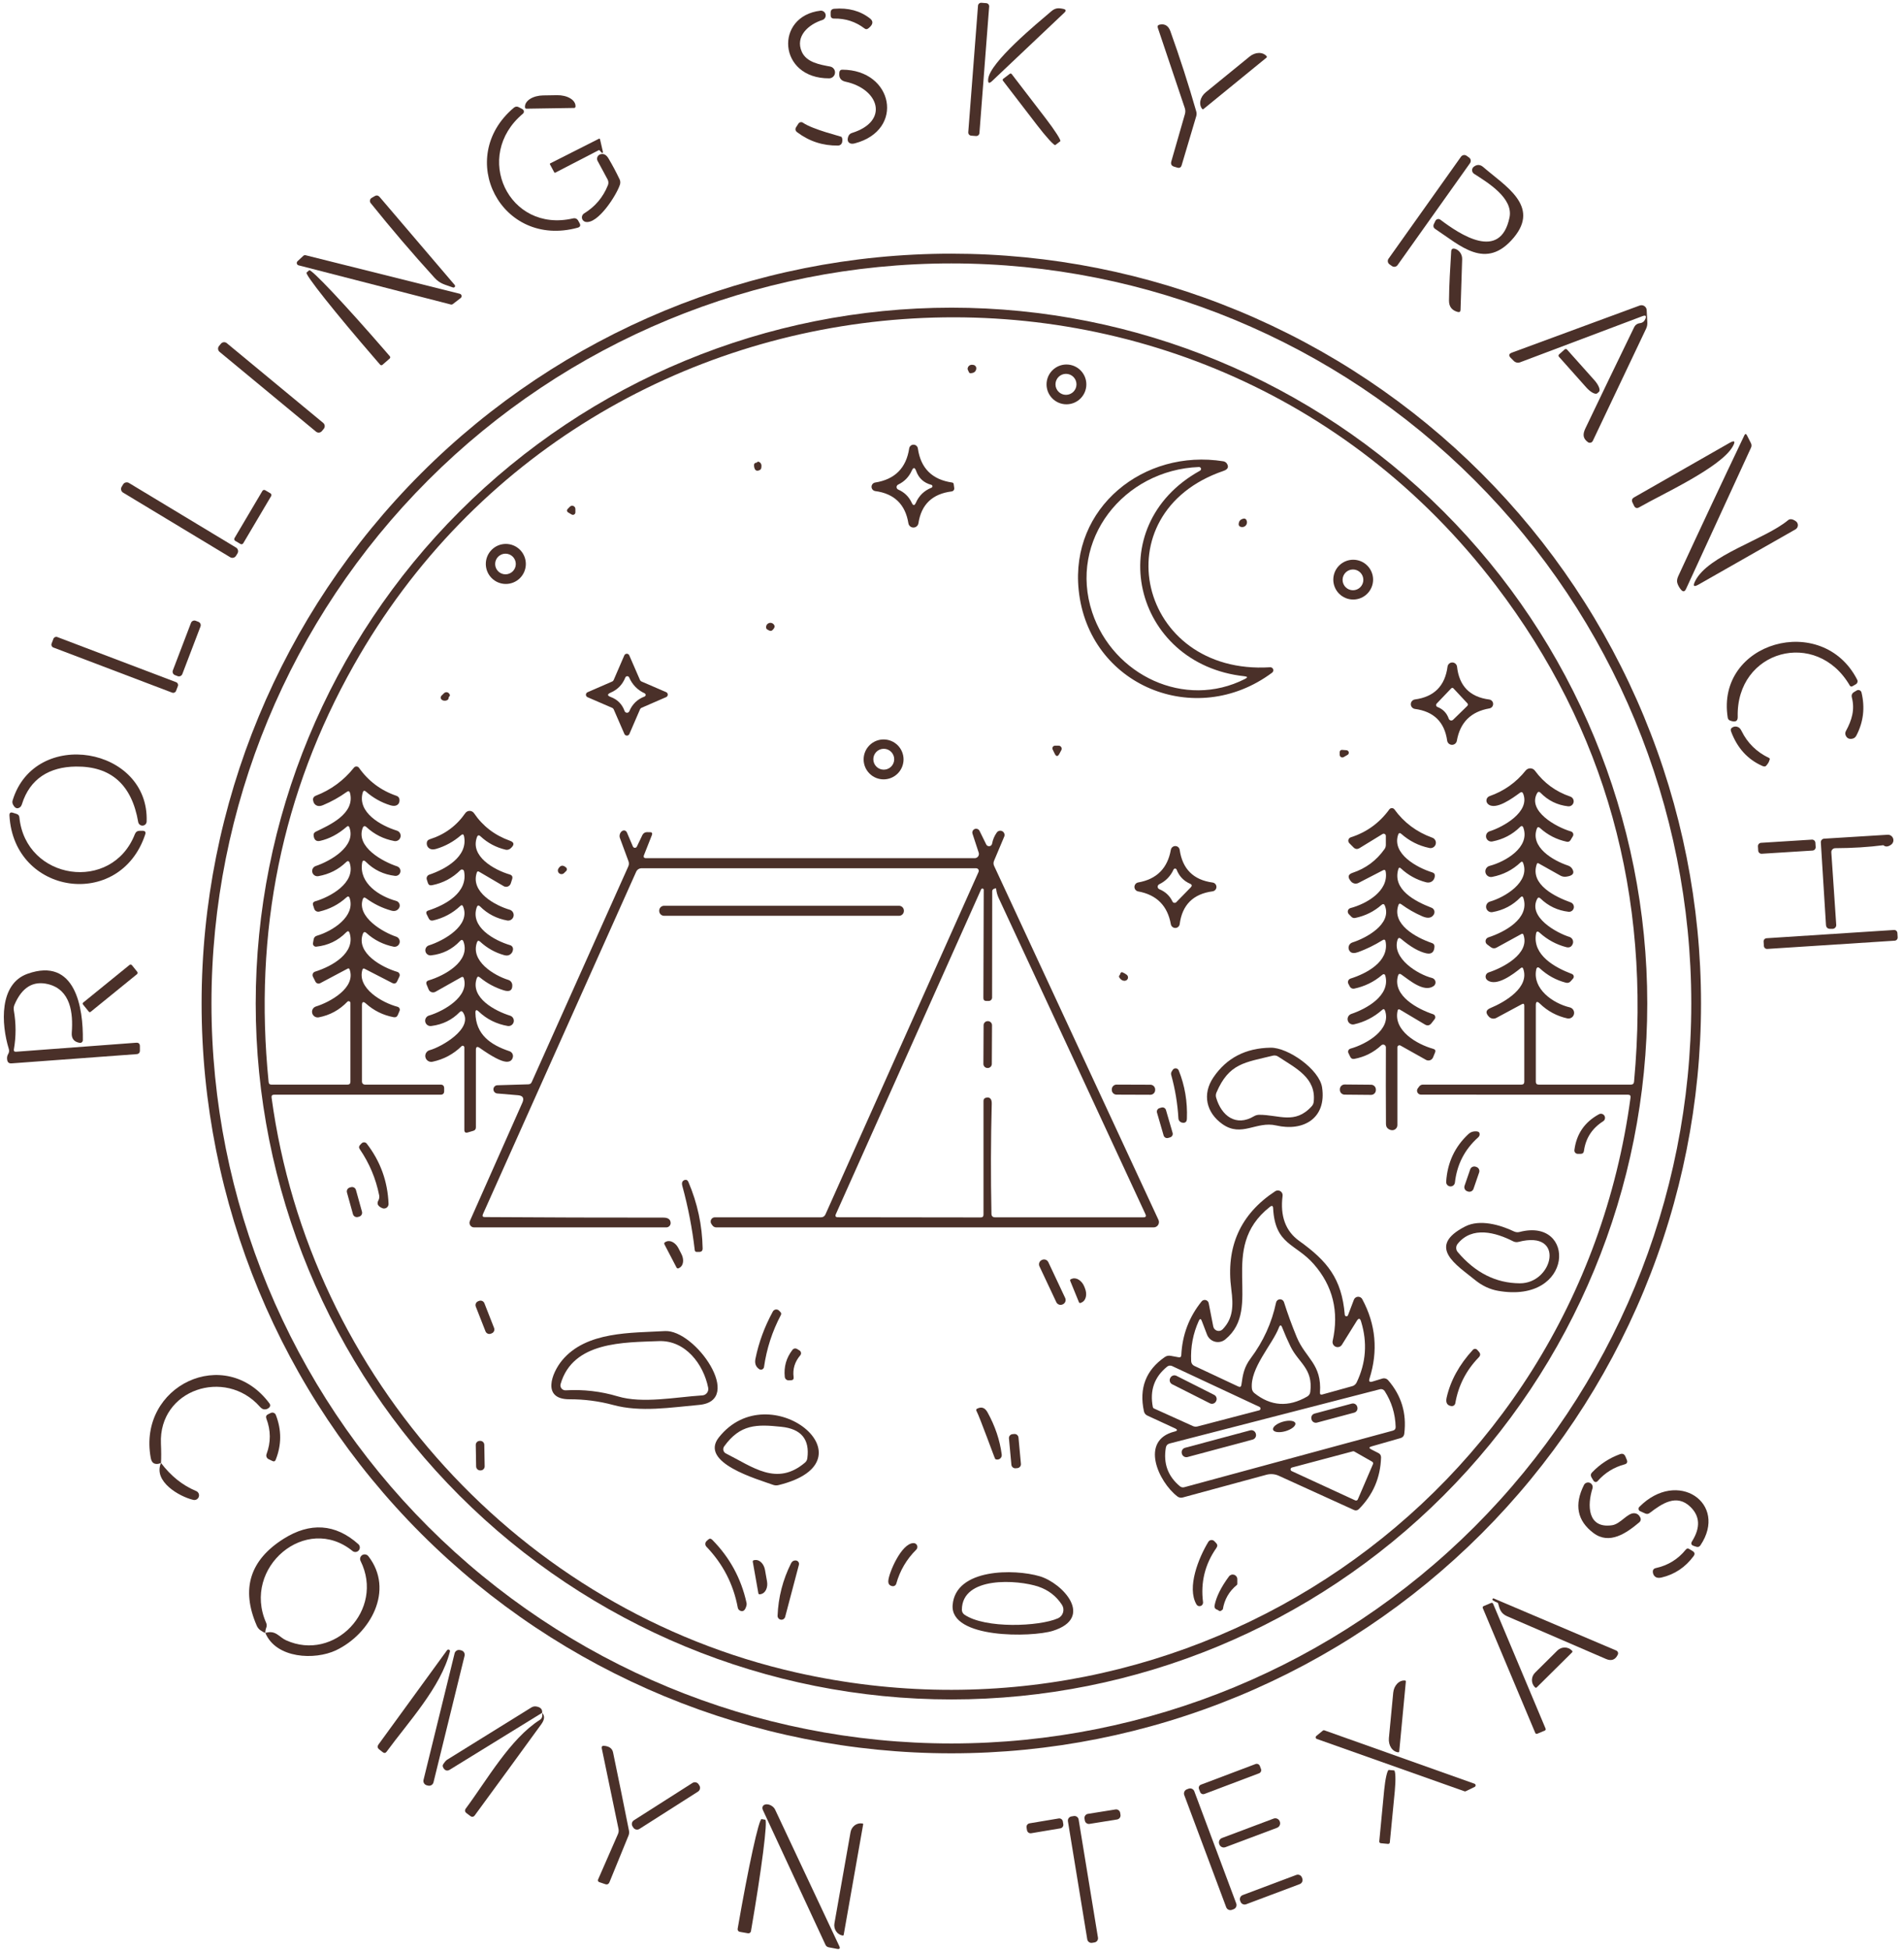 <svg width="250" height="256" viewBox="0 0 250 256" fill="none" xmlns="http://www.w3.org/2000/svg">
<g clip-path="url(#clip0_28_817)">
<path d="M223.349 131.742C223.349 144.669 220.802 157.469 215.855 169.412C210.908 181.356 203.657 192.207 194.517 201.348C185.376 210.489 174.524 217.74 162.581 222.687C150.638 227.634 137.837 230.18 124.91 230.18C98.802 230.18 73.764 219.809 55.303 201.348C36.842 182.887 26.471 157.849 26.471 131.742C26.471 105.634 36.842 80.596 55.303 62.135C73.764 43.674 98.802 33.303 124.91 33.303C137.837 33.303 150.638 35.849 162.581 40.796C174.524 45.743 185.376 52.994 194.517 62.135C203.657 71.276 210.908 82.127 215.855 94.071C220.802 106.014 223.349 118.814 223.349 131.742ZM222.069 131.734C222.069 105.968 211.833 81.257 193.614 63.038C175.394 44.818 150.683 34.583 124.917 34.583C99.151 34.583 74.441 44.818 56.221 63.038C38.002 81.257 27.766 105.968 27.766 131.734C27.766 157.5 38.002 182.211 56.221 200.43C74.441 218.65 99.151 228.885 124.917 228.885C150.683 228.885 175.394 218.65 193.614 200.43C211.833 182.211 222.069 157.5 222.069 131.734Z" fill="#4A3029"/>
<path d="M216.29 131.749C216.29 155.979 206.665 179.216 189.532 196.348C172.399 213.481 149.162 223.106 124.933 223.106C100.703 223.106 77.466 213.481 60.333 196.348C43.2 179.216 33.575 155.979 33.575 131.749C33.575 107.52 43.2 84.283 60.333 67.15C77.466 50.017 100.703 40.392 124.933 40.392C149.162 40.392 172.399 50.017 189.532 67.15C206.665 84.283 216.29 107.52 216.29 131.749ZM195.492 133.468C195.022 132.969 195.09 132.592 195.696 132.34C197.559 131.567 200.869 129.659 200.006 127.19C199.94 126.998 199.829 126.967 199.672 127.099C198.718 127.879 196.484 129.583 195.295 128.682C195.209 128.617 195.143 128.531 195.103 128.431C195.063 128.332 195.052 128.223 195.07 128.117C195.088 128.012 195.135 127.913 195.205 127.832C195.275 127.751 195.367 127.692 195.469 127.659C197.317 127.061 200.907 125.213 200.036 122.729C199.986 122.582 199.892 122.547 199.756 122.622L196.476 124.418C196.367 124.477 196.243 124.503 196.119 124.494C195.994 124.484 195.874 124.439 195.772 124.365L195.272 123.993C195.193 123.936 195.132 123.857 195.095 123.767C195.059 123.676 195.047 123.578 195.063 123.481C195.079 123.385 195.121 123.295 195.184 123.221C195.248 123.147 195.331 123.092 195.423 123.062C197.499 122.388 200.892 120.615 200.028 117.904C199.948 117.651 199.816 117.621 199.635 117.813C198.64 118.843 197.415 119.487 195.961 119.744C195.781 119.776 195.596 119.738 195.444 119.637C195.292 119.536 195.184 119.38 195.143 119.203C195.103 119.025 195.132 118.838 195.225 118.681C195.318 118.524 195.467 118.408 195.643 118.358C197.521 117.821 200.96 115.814 199.983 113.276C199.912 113.094 199.806 113.072 199.665 113.208C198.615 114.203 197.373 114.839 195.939 115.117C195.747 115.161 195.545 115.127 195.378 115.023C195.211 114.918 195.093 114.752 195.049 114.56C195.004 114.368 195.038 114.167 195.143 114C195.247 113.833 195.413 113.714 195.605 113.67C197.612 113.14 200.922 111.262 200.028 108.686C199.933 108.409 199.781 108.373 199.574 108.58C198.579 109.56 197.375 110.189 195.961 110.466C195.785 110.503 195.601 110.471 195.448 110.376C195.294 110.281 195.183 110.131 195.138 109.957C195.093 109.783 195.117 109.6 195.206 109.444C195.294 109.289 195.44 109.175 195.613 109.126C197.347 108.573 200.945 106.596 199.998 104.203C199.907 103.975 199.763 103.935 199.566 104.081C198.673 104.733 196.348 106.475 195.363 105.543C195.287 105.471 195.23 105.381 195.199 105.281C195.168 105.181 195.162 105.075 195.184 104.973C195.205 104.87 195.252 104.775 195.321 104.696C195.389 104.617 195.477 104.556 195.575 104.521C197.479 103.854 199.062 102.733 200.324 101.158C200.398 101.066 200.493 100.992 200.6 100.942C200.707 100.891 200.824 100.866 200.942 100.869C201.06 100.871 201.175 100.9 201.28 100.954C201.384 101.008 201.474 101.086 201.543 101.181C202.73 102.796 204.275 103.927 206.179 104.574C206.333 104.625 206.462 104.732 206.543 104.873C206.623 105.015 206.648 105.181 206.613 105.34C206.579 105.498 206.486 105.639 206.354 105.734C206.222 105.829 206.06 105.871 205.898 105.854C204.484 105.697 203.278 105.106 202.278 104.081C202.096 103.895 201.942 103.917 201.816 104.15C200.551 106.467 204.293 108.58 206.277 109.156C206.34 109.174 206.397 109.207 206.445 109.251C206.493 109.295 206.53 109.35 206.553 109.41C206.577 109.471 206.586 109.537 206.58 109.602C206.574 109.666 206.553 109.729 206.519 109.785L206.216 110.292C206.1 110.479 205.934 110.55 205.716 110.504C204.378 110.216 203.204 109.613 202.195 108.694C202.008 108.527 201.871 108.563 201.786 108.8C200.915 111.193 203.853 112.951 205.883 113.632C206.146 113.718 206.343 113.882 206.474 114.125C206.767 114.665 206.484 114.988 205.626 115.094C205.353 115.124 205.1 115.074 204.868 114.942L202.02 113.344C201.909 113.284 201.831 113.314 201.786 113.435C200.831 116.147 204.277 117.76 206.247 118.472C206.391 118.527 206.511 118.633 206.583 118.77C206.655 118.907 206.675 119.065 206.639 119.215C206.602 119.366 206.513 119.498 206.386 119.587C206.26 119.676 206.105 119.716 205.951 119.699C204.522 119.532 203.293 118.949 202.263 117.949C202.086 117.778 201.942 117.8 201.831 118.018C200.612 120.403 204.368 122.463 206.072 123.001C206.161 123.029 206.243 123.075 206.314 123.136C206.384 123.196 206.442 123.271 206.483 123.354C206.524 123.438 206.548 123.529 206.553 123.622C206.558 123.715 206.544 123.808 206.512 123.895C206.36 124.304 206.07 124.453 205.641 124.342C204.333 123.998 203.169 123.365 202.149 122.441C201.892 122.208 201.735 122.261 201.68 122.6C201.202 125.402 204.187 127.031 206.398 127.864C206.454 127.886 206.505 127.921 206.545 127.966C206.585 128.011 206.613 128.065 206.628 128.124C206.643 128.182 206.644 128.244 206.63 128.302C206.616 128.361 206.589 128.416 206.55 128.462L206.254 128.803C206.078 129.01 205.855 129.078 205.588 129.007C204.31 128.669 203.184 128.051 202.21 127.152C201.942 126.899 201.773 126.955 201.702 127.318C201.225 129.81 203.868 131.719 206.141 132.257C206.325 132.307 206.482 132.427 206.58 132.59C206.678 132.754 206.71 132.949 206.668 133.135C206.626 133.321 206.514 133.484 206.355 133.59C206.196 133.696 206.003 133.736 205.815 133.703C204.411 133.395 203.197 132.741 202.172 131.742C201.829 131.408 201.657 131.482 201.657 131.961V142.012C201.657 142.264 201.783 142.391 202.036 142.391H214.139C214.391 142.391 214.53 142.264 214.555 142.012C216.828 117.442 210.783 95.73 196.423 76.876C157.236 25.433 77.906 31.553 46.444 87.35C37.006 104.084 33.283 122.322 35.272 142.065C35.292 142.282 35.411 142.391 35.628 142.391H45.633C45.886 142.391 46.012 142.264 46.012 142.012V131.666C46.011 131.62 45.996 131.575 45.97 131.538C45.943 131.5 45.906 131.471 45.864 131.454C45.821 131.437 45.774 131.433 45.729 131.442C45.684 131.452 45.643 131.474 45.611 131.507C44.575 132.592 43.323 133.277 41.854 133.559C41.667 133.594 41.474 133.556 41.314 133.453C41.154 133.35 41.039 133.19 40.993 133.006C40.947 132.822 40.974 132.628 41.068 132.465C41.162 132.301 41.316 132.181 41.498 132.128C43.255 131.59 46.777 129.704 45.906 127.273C45.855 127.137 45.767 127.101 45.641 127.167L42.043 129.076C41.99 129.104 41.931 129.122 41.87 129.128C41.81 129.133 41.749 129.127 41.691 129.108C41.633 129.09 41.58 129.06 41.533 129.021C41.487 128.981 41.449 128.933 41.422 128.879L41.089 128.22C41.058 128.159 41.041 128.092 41.039 128.024C41.037 127.956 41.05 127.888 41.076 127.825C41.103 127.763 41.143 127.706 41.194 127.661C41.244 127.615 41.304 127.581 41.369 127.561C43.626 126.856 46.709 125.107 45.906 122.494C45.82 122.216 45.674 122.181 45.467 122.388C44.391 123.488 43.078 124.12 41.528 124.281C41.468 124.288 41.407 124.28 41.35 124.259C41.293 124.238 41.242 124.204 41.2 124.159C41.158 124.114 41.127 124.061 41.109 124.002C41.091 123.943 41.087 123.88 41.096 123.819L41.18 123.342C41.22 123.079 41.367 122.913 41.619 122.842C43.679 122.236 46.686 120.297 45.913 117.911C45.833 117.664 45.694 117.629 45.497 117.805C44.477 118.735 43.283 119.358 41.914 119.676C41.78 119.708 41.639 119.688 41.518 119.621C41.398 119.554 41.307 119.444 41.263 119.313L41.096 118.798C41.081 118.752 41.075 118.703 41.078 118.655C41.082 118.607 41.095 118.56 41.117 118.518C41.139 118.475 41.169 118.438 41.206 118.408C41.243 118.378 41.285 118.356 41.331 118.343C43.331 117.775 46.739 115.912 45.921 113.307C45.825 113.009 45.666 112.968 45.444 113.185C44.439 114.155 43.235 114.766 41.831 115.018C41.657 115.058 41.473 115.028 41.32 114.936C41.167 114.843 41.056 114.694 41.011 114.521C40.965 114.347 40.989 114.163 41.078 114.007C41.166 113.851 41.311 113.736 41.483 113.685C43.331 113.057 46.807 111.133 45.876 108.626C45.8 108.429 45.684 108.399 45.527 108.535C44.416 109.499 43.25 110.118 42.028 110.391C41.533 110.502 41.25 110.274 41.18 109.709C41.149 109.467 41.243 109.292 41.46 109.186C43.24 108.33 46.625 106.846 45.966 104.134C45.901 103.857 45.754 103.801 45.527 103.968C44.553 104.665 43.515 105.243 42.414 105.702C42.111 105.828 41.856 105.854 41.649 105.778C41.336 105.662 41.154 105.414 41.104 105.036C41.087 104.92 41.11 104.802 41.171 104.7C41.231 104.598 41.325 104.519 41.437 104.475C43.447 103.703 45.128 102.468 46.481 100.772C46.521 100.723 46.571 100.685 46.628 100.659C46.685 100.634 46.747 100.621 46.81 100.624C46.873 100.626 46.934 100.642 46.99 100.672C47.046 100.701 47.095 100.743 47.133 100.794C48.375 102.551 50.016 103.778 52.056 104.475C52.308 104.561 52.442 104.738 52.457 105.005C52.472 105.334 52.359 105.566 52.117 105.702C51.904 105.823 51.614 105.828 51.245 105.717C50.069 105.354 49.004 104.756 48.049 103.922C47.842 103.746 47.701 103.789 47.625 104.051C46.891 106.657 49.996 108.383 52.071 109.035C52.253 109.08 52.409 109.196 52.506 109.356C52.602 109.517 52.631 109.709 52.586 109.891C52.541 110.072 52.425 110.229 52.265 110.325C52.104 110.422 51.912 110.451 51.73 110.406C50.357 110.143 49.158 109.54 48.133 108.596C47.895 108.378 47.721 108.421 47.61 108.724C46.716 111.224 50.299 113.132 52.147 113.738C52.296 113.789 52.422 113.894 52.499 114.031C52.577 114.169 52.601 114.33 52.567 114.485C52.534 114.639 52.444 114.776 52.317 114.868C52.189 114.961 52.031 115.004 51.874 114.988C50.369 114.811 49.092 114.198 48.042 113.147C47.769 112.875 47.602 112.93 47.542 113.314C47.133 115.98 49.829 117.677 52.026 118.275C52.123 118.303 52.212 118.354 52.286 118.423C52.36 118.493 52.417 118.578 52.451 118.673C52.485 118.768 52.496 118.869 52.482 118.969C52.469 119.068 52.432 119.163 52.374 119.245C52.142 119.568 51.811 119.669 51.382 119.547C50.19 119.214 49.079 118.671 48.049 117.919C47.852 117.773 47.714 117.816 47.633 118.048C46.83 120.403 50.314 122.41 52.048 122.978C52.206 123.039 52.335 123.155 52.412 123.305C52.489 123.455 52.507 123.628 52.464 123.79C52.421 123.953 52.319 124.094 52.178 124.186C52.036 124.278 51.866 124.315 51.7 124.289C50.327 124.011 49.13 123.41 48.11 122.486C47.898 122.294 47.741 122.335 47.64 122.607C46.724 125.145 50.185 127.008 52.169 127.591C52.23 127.609 52.286 127.639 52.334 127.681C52.382 127.723 52.419 127.775 52.445 127.833C52.471 127.891 52.484 127.954 52.484 128.019C52.483 128.083 52.469 128.146 52.442 128.205L52.147 128.826C52.005 129.118 51.788 129.192 51.495 129.045L47.875 127.182C47.734 127.111 47.638 127.152 47.587 127.303C46.845 129.75 50.208 131.651 52.2 132.173C52.254 132.187 52.305 132.213 52.348 132.248C52.392 132.284 52.428 132.328 52.453 132.378C52.478 132.428 52.492 132.483 52.494 132.54C52.496 132.596 52.486 132.651 52.465 132.703L52.245 133.226C52.139 133.489 51.947 133.592 51.67 133.537C50.291 133.274 49.082 132.676 48.042 131.742C47.698 131.434 47.527 131.509 47.527 131.969V142.012C47.527 142.112 47.567 142.209 47.638 142.28C47.709 142.351 47.805 142.391 47.905 142.391H57.842C58.16 142.391 58.32 142.55 58.32 142.868V143.246C58.32 143.559 58.16 143.716 57.842 143.716H35.984C35.736 143.716 35.628 143.84 35.658 144.087C40.634 180.844 68.363 211.412 104.581 219.577C156.16 231.21 206.959 196.908 214.093 144.095C214.129 143.842 214.02 143.716 213.768 143.716L186.585 143.708C186.488 143.708 186.393 143.682 186.31 143.631C186.227 143.581 186.16 143.509 186.116 143.423C186.071 143.337 186.052 143.241 186.06 143.146C186.068 143.051 186.103 142.959 186.161 142.883L186.335 142.648C186.461 142.476 186.633 142.391 186.85 142.391H199.763C200.016 142.391 200.142 142.264 200.142 142.012V132.022C200.142 131.784 200.036 131.721 199.824 131.832L196.469 133.635C196.31 133.719 196.129 133.749 195.952 133.719C195.775 133.688 195.613 133.6 195.492 133.468Z" fill="#4A3029"/>
<path d="M127.084 48.564C127.028 48.443 127.043 48.307 127.129 48.155C127.275 47.923 127.515 47.842 127.849 47.913C127.955 47.938 128.048 48.001 128.111 48.091C128.174 48.18 128.202 48.289 128.189 48.398C128.139 48.786 127.884 48.986 127.424 48.996C127.339 48.996 127.275 48.958 127.235 48.882C127.215 48.847 127.164 48.741 127.084 48.564Z" fill="#4A3029"/>
<path d="M142.64 50.465C142.64 51.158 142.365 51.823 141.875 52.313C141.385 52.803 140.72 53.078 140.027 53.078C139.334 53.078 138.67 52.803 138.18 52.313C137.69 51.823 137.414 51.158 137.414 50.465C137.414 49.772 137.69 49.108 138.18 48.618C138.67 48.128 139.334 47.852 140.027 47.852C140.72 47.852 141.385 48.128 141.875 48.618C142.365 49.108 142.64 49.772 142.64 50.465ZM141.345 50.458C141.345 50.092 141.2 49.742 140.942 49.483C140.683 49.224 140.332 49.079 139.967 49.079C139.601 49.079 139.251 49.224 138.992 49.483C138.734 49.742 138.588 50.092 138.588 50.458C138.588 50.823 138.734 51.174 138.992 51.432C139.251 51.691 139.601 51.836 139.967 51.836C140.332 51.836 140.683 51.691 140.942 51.432C141.2 51.174 141.345 50.823 141.345 50.458Z" fill="#4A3029"/>
<path d="M125.023 63.349C125.073 63.355 125.12 63.378 125.156 63.413C125.191 63.449 125.214 63.495 125.22 63.545L125.296 64.091C125.309 64.189 125.282 64.288 125.221 64.368C125.16 64.447 125.07 64.5 124.97 64.515C122.431 64.828 120.971 66.219 120.593 68.688C120.57 68.846 120.491 68.99 120.37 69.095C120.25 69.2 120.096 69.257 119.937 69.258C119.777 69.259 119.623 69.203 119.502 69.1C119.38 68.997 119.3 68.853 119.275 68.696C118.871 66.212 117.419 64.803 114.92 64.47C114.786 64.45 114.665 64.383 114.576 64.281C114.488 64.18 114.438 64.05 114.436 63.916C114.434 63.781 114.481 63.65 114.566 63.546C114.652 63.442 114.772 63.372 114.905 63.349C117.5 62.94 118.992 61.443 119.381 58.857C119.404 58.723 119.474 58.601 119.578 58.513C119.683 58.425 119.815 58.377 119.952 58.378C120.089 58.379 120.22 58.429 120.324 58.518C120.427 58.607 120.496 58.73 120.517 58.865C120.89 61.475 122.393 62.97 125.023 63.349ZM122.289 63.652C121.294 63.389 120.628 62.778 120.29 61.819C120.113 61.334 119.921 61.326 119.714 61.796C119.34 62.619 118.745 63.227 117.927 63.621C117.864 63.651 117.811 63.697 117.775 63.756C117.739 63.815 117.72 63.883 117.722 63.952C117.723 64.021 117.745 64.088 117.784 64.145C117.823 64.202 117.878 64.246 117.942 64.273C118.755 64.631 119.345 65.209 119.714 66.007C119.896 66.406 120.078 66.403 120.259 65.999C120.668 65.065 121.353 64.406 122.312 64.023C122.35 64.007 122.381 63.98 122.403 63.945C122.425 63.91 122.435 63.87 122.432 63.829C122.43 63.788 122.415 63.749 122.389 63.718C122.363 63.686 122.328 63.663 122.289 63.652Z" fill="#4A3029"/>
<path d="M141.633 77.451C140.52 66.643 150.192 58.888 160.636 60.561C160.73 60.578 160.818 60.613 160.896 60.664C160.975 60.715 161.041 60.78 161.091 60.857C161.378 61.301 161.227 61.624 160.636 61.826C144.473 67.355 149.419 88.691 166.764 87.6C166.849 87.593 166.936 87.614 167.009 87.66C167.082 87.706 167.138 87.774 167.168 87.855C167.198 87.936 167.2 88.025 167.175 88.107C167.15 88.19 167.099 88.262 167.029 88.312C156.993 95.788 142.921 90.039 141.633 77.451ZM157.432 61.311C147.541 61.682 140.247 70.892 143.413 80.405C146.155 88.638 155.562 93.16 163.476 89.13C163.845 88.944 163.825 88.828 163.416 88.782C148.73 87.214 144.428 69.067 157.561 61.796C157.612 61.769 157.653 61.725 157.676 61.672C157.699 61.618 157.704 61.559 157.689 61.502C157.674 61.446 157.641 61.397 157.594 61.362C157.547 61.327 157.49 61.309 157.432 61.311Z" fill="#4A3029"/>
<path d="M99.363 60.736C99.449 60.594 99.567 60.572 99.719 60.667C99.956 60.814 100.034 61.076 99.954 61.455C99.942 61.509 99.917 61.561 99.882 61.605C99.846 61.65 99.801 61.687 99.749 61.713C99.315 61.92 99.067 61.738 99.007 61.167C98.977 60.89 99.095 60.746 99.363 60.736Z" fill="#4A3029"/>
<path d="M75.058 67.545L74.656 67.31C74.399 67.158 74.376 66.977 74.588 66.764L74.823 66.522C74.882 66.462 74.959 66.42 75.042 66.403C75.125 66.386 75.211 66.395 75.289 66.427C75.368 66.46 75.434 66.515 75.481 66.586C75.527 66.657 75.552 66.74 75.55 66.825V67.264C75.55 67.322 75.535 67.379 75.506 67.428C75.477 67.478 75.436 67.519 75.386 67.548C75.336 67.576 75.279 67.591 75.221 67.591C75.164 67.59 75.107 67.574 75.058 67.545Z" fill="#4A3029"/>
<path d="M163.037 68.166C163.335 68.019 163.542 68.055 163.658 68.272C163.718 68.383 163.744 68.51 163.731 68.636C163.718 68.762 163.667 68.881 163.585 68.978C163.503 69.074 163.394 69.144 163.272 69.177C163.15 69.211 163.02 69.207 162.901 69.165C162.658 69.08 162.585 68.88 162.681 68.567C162.742 68.38 162.86 68.246 163.037 68.166Z" fill="#4A3029"/>
<path d="M69.044 74.035C69.044 74.733 68.767 75.401 68.275 75.894C67.782 76.387 67.113 76.664 66.416 76.664C65.719 76.664 65.051 76.387 64.558 75.894C64.065 75.401 63.788 74.733 63.788 74.035C63.788 73.338 64.065 72.67 64.558 72.177C65.051 71.684 65.719 71.407 66.416 71.407C67.113 71.407 67.782 71.684 68.275 72.177C68.767 72.67 69.044 73.338 69.044 74.035ZM67.726 74.043C67.726 73.683 67.584 73.339 67.329 73.084C67.075 72.83 66.73 72.687 66.371 72.687C66.011 72.687 65.666 72.83 65.412 73.084C65.158 73.339 65.015 73.683 65.015 74.043C65.015 74.403 65.158 74.748 65.412 75.002C65.666 75.256 66.011 75.399 66.371 75.399C66.73 75.399 67.075 75.256 67.329 75.002C67.584 74.748 67.726 74.403 67.726 74.043Z" fill="#4A3029"/>
<path d="M180.291 76.096C180.291 76.789 180.015 77.453 179.525 77.943C179.035 78.433 178.371 78.709 177.678 78.709C176.985 78.709 176.32 78.433 175.83 77.943C175.34 77.453 175.065 76.789 175.065 76.096C175.065 75.403 175.34 74.738 175.83 74.248C176.32 73.758 176.985 73.483 177.678 73.483C178.371 73.483 179.035 73.758 179.525 74.248C180.015 74.738 180.291 75.403 180.291 76.096ZM179.011 76.126C179.011 75.764 178.867 75.418 178.611 75.162C178.356 74.906 178.009 74.763 177.647 74.763C177.468 74.763 177.291 74.798 177.126 74.866C176.96 74.935 176.81 75.035 176.683 75.162C176.557 75.288 176.456 75.439 176.388 75.604C176.319 75.77 176.284 75.947 176.284 76.126C176.284 76.305 176.319 76.482 176.388 76.648C176.456 76.813 176.557 76.963 176.683 77.09C176.81 77.216 176.96 77.317 177.126 77.385C177.291 77.454 177.468 77.489 177.647 77.489C178.009 77.489 178.356 77.346 178.611 77.09C178.867 76.834 179.011 76.487 179.011 76.126Z" fill="#4A3029"/>
<path d="M101.059 82.799C100.787 82.693 100.635 82.584 100.605 82.473C100.57 82.334 100.589 82.187 100.658 82.061C100.728 81.936 100.842 81.841 100.978 81.796C101.114 81.751 101.262 81.759 101.392 81.819C101.522 81.878 101.625 81.985 101.68 82.117C101.756 82.289 101.67 82.491 101.423 82.723C101.317 82.824 101.196 82.849 101.059 82.799Z" fill="#4A3029"/>
<path d="M84.222 89.464L87.464 90.865C87.528 90.892 87.582 90.937 87.62 90.994C87.659 91.052 87.68 91.119 87.68 91.188C87.681 91.257 87.662 91.325 87.625 91.383C87.588 91.441 87.535 91.488 87.472 91.516L84.23 92.925C84.145 92.961 84.077 93.029 84.041 93.114L82.64 96.356C82.612 96.419 82.567 96.474 82.51 96.512C82.453 96.55 82.385 96.571 82.316 96.572C82.247 96.573 82.18 96.554 82.121 96.517C82.063 96.48 82.017 96.426 81.988 96.364L80.579 93.122C80.543 93.037 80.475 92.969 80.39 92.933L77.148 91.531C77.085 91.504 77.031 91.459 76.992 91.402C76.954 91.344 76.933 91.277 76.932 91.208C76.931 91.139 76.951 91.071 76.988 91.013C77.025 90.955 77.078 90.909 77.141 90.88L80.382 89.471C80.468 89.435 80.536 89.367 80.572 89.282L81.973 86.04C82 85.977 82.045 85.922 82.103 85.884C82.16 85.846 82.227 85.825 82.296 85.824C82.365 85.823 82.433 85.843 82.491 85.88C82.55 85.917 82.596 85.97 82.624 86.033L84.033 89.274C84.069 89.36 84.137 89.428 84.222 89.464ZM84.647 91.024C83.702 90.585 83.023 89.888 82.609 88.933C82.587 88.885 82.552 88.844 82.507 88.816C82.462 88.787 82.41 88.773 82.357 88.773C82.304 88.774 82.252 88.791 82.208 88.82C82.164 88.85 82.13 88.892 82.109 88.941C81.736 89.875 81.092 90.539 80.178 90.933C79.713 91.135 79.719 91.324 80.193 91.501C81.087 91.839 81.693 92.455 82.011 93.349C82.033 93.413 82.074 93.468 82.128 93.508C82.182 93.548 82.246 93.571 82.314 93.573C82.381 93.576 82.447 93.558 82.504 93.522C82.561 93.486 82.605 93.434 82.632 93.372C83.021 92.443 83.687 91.799 84.632 91.441C84.673 91.424 84.708 91.397 84.734 91.36C84.76 91.324 84.774 91.281 84.776 91.237C84.777 91.193 84.766 91.149 84.743 91.111C84.72 91.073 84.687 91.043 84.647 91.024Z" fill="#4A3029"/>
<path d="M190.069 87.495C190.094 87.347 190.17 87.213 190.286 87.117C190.401 87.02 190.546 86.969 190.696 86.97C190.846 86.972 190.99 87.028 191.103 87.126C191.216 87.225 191.289 87.361 191.311 87.51C191.588 90.064 193 91.506 195.545 91.834C195.684 91.854 195.811 91.922 195.904 92.027C195.998 92.132 196.05 92.267 196.053 92.408C196.056 92.548 196.008 92.685 195.919 92.794C195.83 92.902 195.705 92.976 195.567 93.001C193.139 93.42 191.712 94.836 191.288 97.25C191.262 97.401 191.182 97.538 191.064 97.637C190.945 97.735 190.796 97.787 190.642 97.784C190.488 97.781 190.341 97.724 190.226 97.622C190.111 97.519 190.036 97.379 190.016 97.227C189.667 94.783 188.253 93.397 185.774 93.069C185.626 93.046 185.491 92.97 185.394 92.856C185.296 92.743 185.243 92.598 185.243 92.448C185.243 92.298 185.296 92.153 185.394 92.039C185.491 91.925 185.626 91.85 185.774 91.827C188.309 91.489 189.74 90.044 190.069 87.495ZM190.553 90.365L188.637 92.372C188.607 92.404 188.585 92.444 188.573 92.487C188.562 92.529 188.561 92.574 188.57 92.618C188.58 92.661 188.6 92.701 188.629 92.735C188.658 92.769 188.694 92.795 188.736 92.811C189.468 93.094 189.965 93.609 190.228 94.356C190.247 94.412 190.281 94.462 190.325 94.501C190.369 94.54 190.422 94.567 190.48 94.58C190.537 94.593 190.597 94.591 190.654 94.574C190.71 94.558 190.762 94.527 190.803 94.485L192.651 92.683C192.772 92.561 192.775 92.44 192.659 92.319L190.834 90.365C190.816 90.346 190.795 90.331 190.771 90.32C190.748 90.31 190.722 90.305 190.696 90.305C190.67 90.305 190.643 90.31 190.619 90.32C190.594 90.331 190.572 90.346 190.553 90.365Z" fill="#4A3029"/>
<path d="M58.933 91.501C58.908 91.693 58.865 91.812 58.804 91.857C58.704 91.936 58.569 91.984 58.428 91.991C58.287 91.997 58.15 91.962 58.045 91.892C57.94 91.822 57.876 91.723 57.865 91.615C57.854 91.507 57.897 91.399 57.986 91.312L58.297 91.009C58.34 90.965 58.391 90.931 58.447 90.908C58.504 90.885 58.565 90.874 58.626 90.875C58.687 90.877 58.747 90.891 58.802 90.916C58.858 90.942 58.907 90.978 58.948 91.024C59.115 91.211 59.11 91.37 58.933 91.501Z" fill="#4A3029"/>
<path d="M118.639 99.696C118.639 100.391 118.362 101.058 117.871 101.549C117.38 102.041 116.713 102.317 116.018 102.317C115.323 102.317 114.656 102.041 114.165 101.549C113.673 101.058 113.397 100.391 113.397 99.696C113.397 99.001 113.673 98.335 114.165 97.843C114.656 97.352 115.323 97.076 116.018 97.076C116.713 97.076 117.38 97.352 117.871 97.843C118.362 98.335 118.639 99.001 118.639 99.696ZM117.412 99.673C117.412 99.31 117.267 98.961 117.01 98.704C116.753 98.447 116.404 98.302 116.041 98.302C115.677 98.302 115.328 98.447 115.071 98.704C114.814 98.961 114.67 99.31 114.67 99.673C114.67 100.037 114.814 100.386 115.071 100.643C115.328 100.9 115.677 101.044 116.041 101.044C116.404 101.044 116.753 100.9 117.01 100.643C117.267 100.386 117.412 100.037 117.412 99.673Z" fill="#4A3029"/>
<path d="M139.353 98.484L139.103 98.954C138.891 99.353 138.684 99.348 138.482 98.939L138.217 98.393C138.192 98.341 138.18 98.282 138.183 98.223C138.186 98.165 138.204 98.108 138.235 98.058C138.266 98.008 138.309 97.967 138.36 97.938C138.412 97.909 138.469 97.894 138.528 97.894H139.005C139.074 97.894 139.141 97.913 139.201 97.948C139.261 97.982 139.31 98.032 139.345 98.091C139.38 98.15 139.399 98.218 139.401 98.287C139.402 98.355 139.386 98.424 139.353 98.484Z" fill="#4A3029"/>
<path d="M175.905 99.09V98.734C175.905 98.694 175.913 98.655 175.929 98.619C175.944 98.582 175.967 98.549 175.996 98.522C176.024 98.495 176.058 98.475 176.094 98.461C176.131 98.448 176.17 98.443 176.208 98.446L176.792 98.492C176.863 98.495 176.931 98.522 176.986 98.568C177.04 98.614 177.079 98.677 177.094 98.746C177.11 98.816 177.102 98.889 177.072 98.954C177.042 99.019 176.991 99.072 176.928 99.105L176.428 99.393C176.375 99.424 176.315 99.44 176.253 99.44C176.192 99.44 176.132 99.424 176.079 99.393C176.026 99.362 175.982 99.318 175.952 99.265C175.921 99.212 175.905 99.151 175.905 99.09Z" fill="#4A3029"/>
<path d="M181.525 109.497L178.518 111.337C178.226 111.519 177.958 111.489 177.716 111.246L177.17 110.694C177.115 110.638 177.074 110.569 177.053 110.493C177.031 110.417 177.03 110.337 177.048 110.26C177.066 110.184 177.103 110.113 177.157 110.055C177.21 109.997 177.277 109.953 177.352 109.929C179.437 109.262 181.126 108.04 182.419 106.263C182.458 106.21 182.508 106.166 182.567 106.136C182.625 106.107 182.69 106.091 182.756 106.091C182.822 106.091 182.887 106.107 182.945 106.136C183.004 106.166 183.054 106.21 183.093 106.263C184.345 107.985 185.989 109.217 188.024 109.959C188.203 110.01 188.356 110.131 188.446 110.294C188.537 110.457 188.56 110.65 188.508 110.83C188.457 111.01 188.337 111.162 188.173 111.253C188.01 111.344 187.817 111.366 187.637 111.315C186.274 111.027 185.06 110.413 183.994 109.474C183.802 109.302 183.664 109.34 183.578 109.588C182.737 112.095 186.054 113.912 188.054 114.526C188.312 114.602 188.425 114.773 188.395 115.041C188.334 115.624 187.834 115.98 187.251 115.829C186.004 115.506 184.903 114.9 183.949 114.011C183.782 113.854 183.666 113.887 183.601 114.109C182.805 116.791 185.797 118.328 187.963 119.169C188.047 119.2 188.122 119.251 188.184 119.315C188.246 119.38 188.293 119.458 188.321 119.543C188.349 119.629 188.358 119.72 188.347 119.809C188.337 119.899 188.306 119.986 188.259 120.063C187.976 120.527 187.481 120.608 186.774 120.305C185.789 119.881 184.858 119.348 183.979 118.707C183.808 118.581 183.686 118.618 183.616 118.82C182.722 121.335 185.873 123.069 188.016 123.804C188.258 123.885 188.37 124.051 188.349 124.304C188.304 125.021 187.943 125.304 187.266 125.152C186.307 124.94 185.201 124.304 183.949 123.244C183.737 123.067 183.588 123.11 183.502 123.372C182.714 125.819 186.191 127.932 188.039 128.394C188.15 128.423 188.251 128.484 188.329 128.568C188.408 128.653 188.46 128.758 188.48 128.871C188.5 128.984 188.487 129.1 188.442 129.204C188.397 129.309 188.323 129.399 188.228 129.462C186.948 130.333 185.055 128.674 184.01 127.947C183.782 127.785 183.631 127.841 183.555 128.114C182.798 130.772 186.259 132.514 188.175 133.15C188.237 133.17 188.294 133.205 188.34 133.251C188.386 133.298 188.42 133.355 188.439 133.418C188.458 133.481 188.462 133.548 188.451 133.614C188.439 133.679 188.412 133.741 188.372 133.794L187.956 134.332C187.713 134.64 187.425 134.695 187.092 134.499L183.82 132.552C183.654 132.456 183.55 132.499 183.51 132.681C182.911 135.324 186.1 137.112 188.19 137.695C188.453 137.77 188.531 137.932 188.425 138.179L188.16 138.823C188.124 138.909 188.07 138.985 188.002 139.049C187.934 139.112 187.854 139.16 187.767 139.19C187.68 139.22 187.587 139.231 187.496 139.223C187.404 139.214 187.316 139.187 187.236 139.141L183.888 137.263C183.846 137.239 183.799 137.226 183.75 137.226C183.702 137.227 183.655 137.24 183.613 137.265C183.571 137.289 183.537 137.325 183.513 137.367C183.49 137.409 183.478 137.457 183.479 137.505V147.7C183.48 147.799 183.458 147.897 183.417 147.987C183.375 148.077 183.314 148.156 183.238 148.22C183.162 148.284 183.073 148.33 182.978 148.355C182.882 148.38 182.782 148.384 182.684 148.366C182.482 148.331 182.31 148.24 182.169 148.094C182.043 147.968 181.98 147.778 181.98 147.526C181.959 144.178 181.957 140.835 181.972 137.498C181.971 137.427 181.95 137.357 181.911 137.298C181.872 137.238 181.817 137.192 181.752 137.164C181.688 137.135 181.617 137.127 181.548 137.139C181.48 137.151 181.416 137.184 181.366 137.233C180.366 138.162 179.187 138.755 177.829 139.013C177.577 139.058 177.397 138.967 177.291 138.74L177.049 138.24C177.024 138.186 177.01 138.128 177.01 138.069C177.009 138.009 177.022 137.95 177.046 137.896C177.071 137.842 177.107 137.794 177.152 137.756C177.197 137.717 177.249 137.688 177.307 137.672C179.405 137.089 182.722 135.173 181.858 132.681C181.778 132.459 181.651 132.426 181.48 132.582C180.414 133.527 179.19 134.158 177.806 134.476C177.629 134.519 177.443 134.491 177.286 134.399C177.13 134.308 177.015 134.158 176.967 133.982C176.918 133.807 176.938 133.618 177.024 133.456C177.11 133.294 177.255 133.171 177.428 133.112C179.374 132.454 182.525 130.749 181.919 128.174C181.848 127.861 181.692 127.808 181.45 128.015C180.394 128.909 179.182 129.5 177.814 129.787C177.702 129.811 177.586 129.798 177.482 129.75C177.379 129.703 177.293 129.623 177.238 129.522L177.049 129.159C177.015 129.097 176.995 129.028 176.991 128.958C176.986 128.887 176.998 128.816 177.025 128.75C177.052 128.685 177.093 128.625 177.146 128.577C177.198 128.528 177.261 128.491 177.329 128.47C179.397 127.818 182.419 126.258 181.934 123.615C181.889 123.352 181.752 123.292 181.525 123.433C180.485 124.079 179.415 124.602 178.314 125.001C177.849 125.167 177.509 125.15 177.291 124.948C177.2 124.861 177.133 124.751 177.096 124.63C177.06 124.51 177.056 124.381 177.084 124.258C177.112 124.135 177.172 124.022 177.258 123.929C177.343 123.836 177.451 123.767 177.572 123.728C179.389 123.153 182.79 121.312 181.843 118.911C181.747 118.664 181.596 118.629 181.389 118.805C180.404 119.669 179.258 120.237 177.95 120.509C177.753 120.55 177.584 120.499 177.443 120.358L177.11 120.017C177.049 119.958 177.006 119.884 176.983 119.803C176.961 119.721 176.96 119.635 176.982 119.554C177.003 119.472 177.046 119.398 177.106 119.338C177.166 119.278 177.24 119.236 177.322 119.214C179.367 118.676 182.358 117.003 181.949 114.443C181.914 114.21 181.793 114.147 181.586 114.253L178.374 115.912C178.213 115.995 178.029 116.022 177.851 115.988C177.674 115.953 177.514 115.86 177.397 115.723C176.918 115.167 176.983 114.789 177.594 114.587C179.326 114.011 180.722 112.976 181.783 111.481C181.904 111.315 181.965 111.125 181.965 110.913V109.747C181.965 109.695 181.952 109.644 181.927 109.599C181.901 109.554 181.864 109.517 181.819 109.491C181.774 109.466 181.723 109.453 181.671 109.454C181.62 109.455 181.569 109.47 181.525 109.497Z" fill="#4A3029"/>
<path d="M60.97 137.505C60.969 137.463 60.956 137.421 60.933 137.385C60.909 137.349 60.876 137.321 60.837 137.304C60.798 137.287 60.756 137.282 60.715 137.29C60.674 137.297 60.636 137.317 60.607 137.346C59.536 138.391 58.269 139.071 56.805 139.384C56.603 139.432 56.39 139.398 56.213 139.289C56.036 139.181 55.91 139.006 55.862 138.804C55.814 138.602 55.847 138.39 55.956 138.213C56.065 138.036 56.239 137.909 56.441 137.861C57.926 137.46 62.167 135.051 60.804 132.923C60.672 132.716 60.521 132.701 60.349 132.878C59.36 133.893 58.135 134.496 56.676 134.688C56.493 134.727 56.302 134.692 56.145 134.59C55.988 134.489 55.878 134.329 55.839 134.146C55.8 133.963 55.835 133.773 55.937 133.616C56.038 133.459 56.198 133.349 56.381 133.309C58.183 132.764 61.675 130.848 60.895 128.417C60.839 128.245 60.731 128.204 60.569 128.295L57.176 130.204C57.098 130.248 57.011 130.274 56.922 130.283C56.833 130.291 56.743 130.28 56.659 130.252C56.574 130.223 56.497 130.177 56.432 130.117C56.367 130.056 56.316 129.983 56.282 129.901L56.025 129.28C55.903 128.987 55.994 128.795 56.297 128.704C58.335 128.098 61.788 126.228 60.864 123.637C60.763 123.355 60.609 123.322 60.402 123.539C59.388 124.619 58.133 125.246 56.638 125.417C56.466 125.448 56.289 125.41 56.144 125.312C55.999 125.215 55.898 125.064 55.862 124.894C55.825 124.723 55.857 124.544 55.949 124.396C56.042 124.248 56.188 124.142 56.358 124.099C58.168 123.524 61.834 121.539 60.811 119.025C60.725 118.808 60.599 118.78 60.433 118.942C59.428 119.891 58.236 120.524 56.858 120.843C56.6 120.898 56.413 120.81 56.297 120.578L56.032 120.047C55.906 119.79 55.977 119.618 56.244 119.532C58.471 118.813 61.478 117.177 60.932 114.382C60.922 114.331 60.898 114.284 60.863 114.245C60.829 114.206 60.785 114.178 60.736 114.162C60.687 114.147 60.635 114.145 60.585 114.157C60.536 114.169 60.491 114.194 60.455 114.231C59.42 115.266 58.173 115.927 56.714 116.215C56.436 116.27 56.257 116.164 56.176 115.897L56.04 115.473C55.999 115.344 56.01 115.205 56.071 115.084C56.132 114.964 56.238 114.872 56.365 114.829C58.463 114.124 61.47 112.458 60.932 109.792C60.877 109.509 60.741 109.464 60.524 109.656C59.554 110.494 58.471 111.09 57.274 111.443C56.906 111.554 56.61 111.537 56.388 111.39C56.156 111.239 56.037 111.019 56.032 110.731C56.032 110.449 56.166 110.264 56.434 110.178C58.378 109.567 59.93 108.426 61.092 106.755C61.156 106.662 61.242 106.586 61.343 106.533C61.444 106.481 61.556 106.454 61.669 106.455C61.783 106.455 61.894 106.484 61.994 106.538C62.094 106.591 62.179 106.668 62.243 106.763C63.389 108.454 64.954 109.656 66.939 110.368C67.55 110.58 67.575 110.923 67.014 111.398C66.927 111.471 66.825 111.522 66.714 111.548C66.604 111.575 66.489 111.575 66.378 111.549C65.116 111.246 64.023 110.663 63.099 109.8C62.882 109.593 62.722 109.631 62.621 109.913C61.713 112.413 64.841 114.185 66.931 114.806C67.234 114.897 67.34 115.096 67.249 115.404L67.067 115.973C67.038 116.065 66.989 116.149 66.923 116.219C66.857 116.29 66.776 116.344 66.686 116.379C66.597 116.414 66.501 116.429 66.406 116.421C66.31 116.414 66.218 116.385 66.136 116.336L62.909 114.443C62.758 114.352 62.657 114.39 62.606 114.556C61.743 117.109 65.007 118.873 66.954 119.441C67.125 119.5 67.269 119.619 67.356 119.778C67.444 119.936 67.469 120.121 67.428 120.297C67.386 120.473 67.28 120.628 67.131 120.73C66.982 120.832 66.8 120.875 66.621 120.85C65.212 120.598 64.018 119.982 63.038 119.002C62.841 118.805 62.695 118.841 62.599 119.108C61.713 121.691 64.826 123.44 66.999 124.092C67.111 124.126 67.209 124.198 67.275 124.295C67.341 124.393 67.372 124.511 67.363 124.63C67.333 124.948 67.191 125.182 66.939 125.334C66.742 125.455 66.497 125.475 66.204 125.395C65.017 125.066 63.96 124.473 63.031 123.615C62.844 123.448 62.71 123.481 62.629 123.713C61.743 126.16 64.848 128.053 66.742 128.644C66.888 128.688 67.016 128.777 67.11 128.899C67.204 129.021 67.258 129.17 67.264 129.325C67.295 130.027 66.916 130.255 66.128 130.007C64.982 129.649 63.942 129.086 63.008 128.318C62.816 128.157 62.68 128.194 62.599 128.432C61.697 131.037 65.091 132.756 66.999 133.347C67.163 133.404 67.299 133.52 67.382 133.672C67.465 133.823 67.488 134.001 67.448 134.169C67.407 134.337 67.305 134.484 67.162 134.581C67.019 134.679 66.845 134.719 66.674 134.695C65.189 134.438 63.917 133.804 62.856 132.794C62.558 132.507 62.414 132.57 62.425 132.984C62.47 135.816 64.401 137.172 66.893 138.005C67.058 138.06 67.197 138.175 67.278 138.328C67.36 138.48 67.38 138.658 67.332 138.823C67.222 139.232 66.926 139.419 66.446 139.384C65.78 139.333 64.626 138.73 62.985 137.573C62.652 137.341 62.485 137.43 62.485 137.839V148.003C62.485 148.24 62.372 148.392 62.144 148.457L61.425 148.669C61.122 148.76 60.97 148.647 60.97 148.329V137.505Z" fill="#4A3029"/>
<path d="M108.383 159.432L128.485 114.473C128.509 114.421 128.52 114.363 128.516 114.306C128.512 114.249 128.494 114.193 128.463 114.145C128.432 114.097 128.389 114.057 128.339 114.03C128.288 114.002 128.232 113.988 128.174 113.988H84.23C84.082 113.989 83.937 114.032 83.813 114.112C83.689 114.193 83.592 114.308 83.533 114.443L63.409 159.402C63.298 159.654 63.379 159.78 63.652 159.78C71.493 159.831 79.307 159.854 87.093 159.849C87.724 159.849 88.045 160.086 88.055 160.56C88.056 160.636 88.042 160.71 88.013 160.78C87.985 160.85 87.943 160.913 87.889 160.967C87.835 161.021 87.772 161.063 87.701 161.092C87.631 161.121 87.555 161.136 87.479 161.136H62.243C62.143 161.136 62.045 161.111 61.958 161.063C61.871 161.015 61.797 160.947 61.743 160.863C61.688 160.78 61.656 160.684 61.648 160.585C61.64 160.486 61.657 160.386 61.697 160.295L68.59 144.761C68.852 144.165 68.66 143.84 68.014 143.784L65.318 143.557C65.174 143.552 65.038 143.49 64.938 143.385C64.839 143.28 64.785 143.14 64.788 142.996C64.791 142.853 64.851 142.717 64.954 142.619C65.058 142.521 65.197 142.469 65.341 142.474L69.385 142.353C69.592 142.343 69.736 142.244 69.817 142.057L82.496 113.746C82.597 113.519 82.604 113.289 82.518 113.057L81.397 110.019C81.342 109.876 81.336 109.703 81.382 109.536C81.428 109.37 81.521 109.224 81.642 109.13C81.763 109.036 81.902 109.001 82.029 109.032C82.156 109.064 82.261 109.16 82.321 109.3L83.102 111.133C83.124 111.183 83.16 111.226 83.206 111.256C83.252 111.286 83.305 111.303 83.36 111.304C83.415 111.305 83.469 111.29 83.516 111.261C83.563 111.232 83.6 111.19 83.624 111.14L84.351 109.618C84.408 109.501 84.498 109.403 84.609 109.337C84.721 109.271 84.85 109.24 84.98 109.247C85.096 109.252 85.2 109.254 85.29 109.254C85.598 109.234 85.697 109.368 85.586 109.656L84.563 112.246C84.452 112.524 84.546 112.663 84.844 112.663H127.985C128.071 112.662 128.156 112.641 128.233 112.601C128.31 112.562 128.377 112.505 128.428 112.435C128.478 112.365 128.512 112.284 128.526 112.198C128.54 112.113 128.534 112.026 128.507 111.943L127.697 109.467C127.654 109.345 127.659 109.213 127.712 109.095C127.764 108.978 127.86 108.885 127.979 108.837C128.097 108.788 128.23 108.787 128.35 108.834C128.47 108.88 128.567 108.971 128.621 109.088L129.492 110.86C129.529 110.939 129.591 111.003 129.667 111.045C129.743 111.086 129.831 111.102 129.917 111.09C130.003 111.078 130.083 111.039 130.146 110.979C130.208 110.918 130.25 110.84 130.265 110.754C130.361 110.229 130.565 109.744 130.878 109.3C130.957 109.186 131.075 109.105 131.211 109.073C131.346 109.041 131.488 109.06 131.61 109.127C131.731 109.194 131.824 109.304 131.869 109.435C131.915 109.566 131.91 109.71 131.855 109.838L130.522 113.004C130.426 113.231 130.429 113.455 130.53 113.678L152.108 160.144C152.158 160.25 152.18 160.368 152.172 160.485C152.164 160.603 152.127 160.716 152.063 160.815C152 160.914 151.912 160.996 151.809 161.052C151.705 161.108 151.589 161.137 151.472 161.136H94.053C93.957 161.136 93.862 161.114 93.775 161.07C93.688 161.027 93.612 160.964 93.554 160.886L93.417 160.697C93.357 160.613 93.321 160.514 93.313 160.411C93.304 160.308 93.325 160.205 93.371 160.113C93.417 160.021 93.488 159.944 93.575 159.891C93.662 159.838 93.762 159.81 93.864 159.811H107.793C108.07 159.811 108.267 159.684 108.383 159.432ZM129.416 144.125C129.679 144.039 129.883 144.069 130.03 144.216C130.166 144.352 130.229 144.582 130.219 144.905C130.093 149.672 130.08 154.489 130.181 159.356C130.191 159.659 130.348 159.811 130.651 159.811H150.146C150.439 159.811 150.525 159.677 150.404 159.409C143.991 145.564 137.566 131.726 131.128 117.896C130.951 117.513 130.84 117.109 130.795 116.684C130.795 116.674 130.792 116.663 130.786 116.654C130.781 116.645 130.773 116.637 130.763 116.631C130.754 116.625 130.743 116.621 130.731 116.62C130.72 116.619 130.708 116.62 130.696 116.624C130.636 116.644 130.575 116.664 130.515 116.684C130.358 116.745 130.28 116.859 130.28 117.025L130.265 130.961C130.265 131.02 130.253 131.078 130.231 131.132C130.208 131.187 130.175 131.236 130.134 131.277C130.092 131.319 130.043 131.352 129.989 131.374C129.935 131.397 129.876 131.408 129.818 131.408H129.507C129.25 131.408 129.121 131.28 129.121 131.022L129.166 116.821C129.167 116.781 129.154 116.742 129.129 116.711C129.104 116.68 129.069 116.659 129.029 116.651C128.989 116.643 128.948 116.649 128.911 116.667C128.874 116.686 128.844 116.716 128.826 116.753L109.754 159.387C109.628 159.664 109.719 159.803 110.027 159.803L128.773 159.826C129.015 159.826 129.136 159.705 129.136 159.462V144.526C129.136 144.324 129.23 144.191 129.416 144.125Z" fill="#4A3029"/>
<path d="M153.736 111.557C153.762 111.42 153.836 111.295 153.944 111.206C154.053 111.117 154.189 111.069 154.329 111.071C154.468 111.073 154.602 111.124 154.706 111.216C154.809 111.308 154.877 111.434 154.895 111.572C155.264 114.087 156.7 115.516 159.205 115.859C159.347 115.875 159.478 115.943 159.574 116.05C159.669 116.157 159.722 116.295 159.722 116.438C159.722 116.582 159.669 116.72 159.574 116.827C159.478 116.933 159.347 117.001 159.205 117.018C156.665 117.361 155.228 118.795 154.895 121.32C154.878 121.458 154.811 121.585 154.708 121.677C154.605 121.77 154.471 121.822 154.332 121.825C154.192 121.828 154.056 121.78 153.947 121.692C153.838 121.604 153.763 121.48 153.736 121.343C153.302 118.904 151.868 117.465 149.434 117.025C149.299 116.998 149.177 116.924 149.089 116.816C149.002 116.708 148.955 116.574 148.956 116.435C148.957 116.297 149.006 116.163 149.094 116.056C149.183 115.95 149.306 115.877 149.442 115.851C151.871 115.427 153.302 113.996 153.736 111.557ZM154.085 114.162C153.691 115.031 153.062 115.675 152.199 116.094C152.139 116.125 152.089 116.172 152.055 116.23C152.02 116.289 152.004 116.355 152.006 116.423C152.008 116.49 152.03 116.556 152.068 116.612C152.106 116.667 152.16 116.711 152.222 116.738C153.014 117.061 153.59 117.598 153.948 118.351C153.97 118.397 154.002 118.437 154.042 118.468C154.083 118.498 154.13 118.519 154.18 118.527C154.23 118.535 154.281 118.531 154.33 118.515C154.378 118.499 154.421 118.471 154.456 118.434L156.349 116.495C156.546 116.288 156.516 116.129 156.259 116.018C155.415 115.649 154.827 115.033 154.494 114.17C154.478 114.129 154.451 114.093 154.415 114.067C154.379 114.042 154.336 114.027 154.292 114.027C154.248 114.026 154.204 114.038 154.167 114.063C154.13 114.087 154.102 114.122 154.085 114.162Z" fill="#4A3029"/>
<path d="M74.331 113.89C74.363 113.918 74.389 113.952 74.407 113.991C74.426 114.029 74.436 114.071 74.438 114.114C74.439 114.156 74.431 114.199 74.416 114.238C74.4 114.278 74.376 114.314 74.346 114.344L74.073 114.609C73.992 114.695 73.881 114.748 73.763 114.757C73.645 114.766 73.527 114.731 73.434 114.658C73.34 114.585 73.277 114.48 73.257 114.363C73.236 114.246 73.26 114.126 73.324 114.026C73.591 113.577 73.927 113.531 74.331 113.89Z" fill="#4A3029"/>
<path d="M118.04 118.911H87.199C86.844 118.911 86.555 119.199 86.555 119.555V119.585C86.555 119.941 86.844 120.229 87.199 120.229H118.04C118.396 120.229 118.684 119.941 118.684 119.585V119.555C118.684 119.199 118.396 118.911 118.04 118.911Z" fill="#4A3029"/>
<path d="M147.086 127.871C147.107 127.755 147.17 127.677 147.276 127.636C147.301 127.626 147.326 127.626 147.352 127.636C147.569 127.722 147.768 127.836 147.95 127.977C148.019 128.033 148.069 128.108 148.095 128.193C148.12 128.278 148.119 128.369 148.092 128.453C148.065 128.537 148.013 128.612 147.943 128.666C147.873 128.72 147.788 128.752 147.7 128.757C147.407 128.778 147.165 128.636 146.973 128.333C146.902 128.217 146.917 128.109 147.018 128.008C147.054 127.967 147.076 127.922 147.086 127.871Z" fill="#4A3029"/>
<path d="M129.72 134.059L129.69 134.059C129.393 134.058 129.151 134.297 129.149 134.594L129.123 139.669C129.121 139.966 129.361 140.208 129.658 140.209L129.688 140.209C129.985 140.211 130.227 139.971 130.229 139.674L130.255 134.6C130.257 134.303 130.017 134.061 129.72 134.059Z" fill="#4A3029"/>
<path d="M160.5 147.571C158.402 146.087 157.811 143.663 159.326 141.436C161.053 138.891 163.555 137.594 166.832 137.543C169.127 137.505 173.247 140.406 173.595 142.762C174.194 146.799 171.156 148.586 167.566 147.753C164.938 147.147 163.03 149.359 160.5 147.571ZM159.682 144.095C160.371 146.48 162.28 147.965 164.666 146.534C164.864 146.419 165.091 146.357 165.325 146.352C167.915 146.337 170.028 147.67 172.232 145.231C172.378 145.069 172.464 144.882 172.489 144.67C172.861 141.489 170.096 140.217 167.824 138.71C167.724 138.643 167.611 138.598 167.492 138.577C167.373 138.556 167.252 138.56 167.135 138.588C163.469 139.497 161.371 139.565 159.72 143.443C159.632 143.649 159.618 143.88 159.682 144.095Z" fill="#4A3029"/>
<path d="M155.183 147.374C155.057 147.341 154.945 147.269 154.864 147.17C154.782 147.07 154.735 146.948 154.729 146.821C154.617 144.887 154.302 142.986 153.782 141.118C153.741 140.962 153.762 140.815 153.842 140.679L153.971 140.474C154.013 140.402 154.075 140.342 154.149 140.303C154.224 140.264 154.308 140.246 154.392 140.252C154.475 140.259 154.556 140.289 154.623 140.339C154.691 140.389 154.743 140.457 154.774 140.535C155.572 142.519 155.928 144.627 155.842 146.859C155.837 147.081 155.781 147.233 155.675 147.314C155.554 147.405 155.39 147.425 155.183 147.374Z" fill="#4A3029"/>
<path d="M151.05 142.406L146.612 142.39C146.264 142.389 145.982 142.67 145.981 143.017L145.981 143.077C145.979 143.425 146.26 143.707 146.607 143.708L151.045 143.724C151.393 143.725 151.675 143.444 151.676 143.097L151.676 143.037C151.678 142.69 151.397 142.407 151.05 142.406Z" fill="#4A3029"/>
<path d="M180.031 142.406L176.563 142.375C176.215 142.372 175.932 142.651 175.928 142.999L175.928 143.074C175.925 143.421 176.204 143.705 176.551 143.708L180.02 143.739C180.367 143.742 180.651 143.463 180.654 143.116L180.654 143.04C180.657 142.693 180.378 142.409 180.031 142.406Z" fill="#4A3029"/>
<path d="M152.503 145.402L152.242 145.478C151.989 145.552 151.843 145.817 151.917 146.07L152.787 149.066C152.861 149.319 153.125 149.465 153.378 149.391L153.64 149.315C153.893 149.242 154.039 148.977 153.965 148.724L153.095 145.727C153.021 145.474 152.757 145.329 152.503 145.402Z" fill="#4A3029"/>
<path d="M209.928 146.291C210.05 146.218 210.197 146.196 210.335 146.231C210.474 146.266 210.593 146.354 210.666 146.477C210.739 146.599 210.761 146.746 210.726 146.884C210.691 147.023 210.603 147.142 210.481 147.215C209.041 148.134 208.206 149.429 207.974 151.101C207.938 151.353 207.794 151.479 207.542 151.479H207.163C207.1 151.48 207.037 151.467 206.98 151.441C206.922 151.415 206.871 151.377 206.829 151.33C206.787 151.283 206.756 151.227 206.738 151.166C206.72 151.106 206.715 151.042 206.724 150.979C206.991 148.879 208.059 147.316 209.928 146.291Z" fill="#4A3029"/>
<path d="M193.636 148.525C194.015 148.5 194.224 148.586 194.265 148.783C194.31 148.99 194.255 149.164 194.098 149.306C192.326 150.886 191.306 152.86 191.038 155.228C191.025 155.381 190.952 155.522 190.835 155.621C190.718 155.72 190.566 155.768 190.413 155.755C190.261 155.742 190.119 155.669 190.021 155.551C189.922 155.434 189.874 155.283 189.887 155.13C190.048 152.626 191.023 150.543 192.81 148.881C193.043 148.664 193.318 148.546 193.636 148.525Z" fill="#4A3029"/>
<path d="M50.185 158.606C49.615 158.359 49.445 158.026 49.678 157.607C49.799 157.384 49.834 157.152 49.784 156.91C49.349 154.729 48.501 152.714 47.239 150.866C47.097 150.659 47.118 150.467 47.299 150.29L47.489 150.093C47.534 150.049 47.588 150.015 47.647 149.993C47.706 149.971 47.769 149.962 47.832 149.966C47.895 149.971 47.957 149.988 48.012 150.018C48.068 150.048 48.117 150.089 48.155 150.139C49.948 152.461 50.902 155.095 51.018 158.038C51.021 158.14 50.999 158.24 50.953 158.331C50.907 158.421 50.84 158.498 50.756 158.555C50.673 158.612 50.577 158.647 50.477 158.656C50.377 158.664 50.277 158.648 50.185 158.606Z" fill="#4A3029"/>
<path d="M193.862 153.203L193.762 153.168C193.465 153.066 193.142 153.224 193.04 153.52L192.3 155.669C192.198 155.965 192.356 156.289 192.652 156.391L192.753 156.425C193.049 156.527 193.372 156.37 193.475 156.073L194.214 153.925C194.317 153.628 194.159 153.305 193.862 153.203Z" fill="#4A3029"/>
<path d="M89.608 155.13C89.668 155.029 89.749 154.961 89.85 154.925C90.103 154.84 90.282 154.92 90.388 155.168C91.579 157.955 92.203 160.861 92.258 163.885C92.264 164.199 92.112 164.355 91.804 164.355H91.486C91.329 164.355 91.241 164.274 91.221 164.113C90.893 161.27 90.35 158.465 89.593 155.698C89.527 155.451 89.532 155.261 89.608 155.13Z" fill="#4A3029"/>
<path d="M46.086 155.855L45.925 155.899C45.643 155.978 45.478 156.27 45.556 156.552L46.345 159.398C46.424 159.68 46.716 159.846 46.998 159.767L47.159 159.723C47.441 159.645 47.606 159.353 47.528 159.07L46.738 156.224C46.66 155.942 46.368 155.776 46.086 155.855Z" fill="#4A3029"/>
<path d="M193.651 168.021C191.311 166.105 187.191 163.658 192.394 161.007C194.31 160.03 196.969 160.795 198.794 161.666C199.024 161.774 199.284 161.798 199.529 161.734C206.989 159.788 206.709 171.194 196.726 169.467C195.62 169.276 194.595 168.793 193.651 168.021ZM191.402 164.37C193.704 167.087 196.418 168.455 199.544 168.475C203.944 168.513 205.595 161.424 199.392 163.037C199.154 163.101 198.9 163.074 198.68 162.961C196.408 161.803 193.295 160.916 191.387 163.302C191.265 163.457 191.2 163.648 191.203 163.842C191.206 164.037 191.276 164.224 191.402 164.37Z" fill="#4A3029"/>
<path d="M87.237 163.348C87.213 163.299 87.21 163.244 87.227 163.193C87.243 163.142 87.28 163.099 87.328 163.075L87.442 163.014C87.691 162.885 88.002 162.9 88.308 163.056C88.613 163.212 88.887 163.497 89.07 163.848L89.471 164.628C89.653 164.978 89.729 165.365 89.682 165.704C89.635 166.044 89.47 166.307 89.221 166.438L89.108 166.498C89.06 166.523 89.005 166.528 88.954 166.512C88.904 166.497 88.861 166.462 88.835 166.415L87.237 163.348Z" fill="#4A3029"/>
<path d="M136.822 165.402L136.781 165.421C136.47 165.567 136.337 165.937 136.483 166.247L138.695 170.949C138.841 171.259 139.211 171.392 139.522 171.246L139.563 171.227C139.873 171.081 140.007 170.711 139.86 170.4L137.648 165.699C137.502 165.389 137.132 165.256 136.822 165.402Z" fill="#4A3029"/>
<path d="M140.52 168.15C140.511 168.13 140.506 168.109 140.506 168.088C140.505 168.067 140.509 168.046 140.517 168.026C140.525 168.006 140.536 167.988 140.551 167.973C140.566 167.958 140.584 167.946 140.603 167.938L140.739 167.885C140.876 167.828 141.026 167.81 141.182 167.831C141.338 167.852 141.496 167.911 141.647 168.005C141.798 168.099 141.94 168.227 142.064 168.38C142.187 168.534 142.291 168.71 142.368 168.899L142.459 169.134C142.536 169.323 142.586 169.521 142.606 169.716C142.625 169.912 142.614 170.102 142.572 170.275C142.531 170.448 142.46 170.601 142.364 170.725C142.268 170.849 142.148 170.941 142.012 170.997L141.883 171.05C141.864 171.059 141.843 171.064 141.822 171.064C141.8 171.065 141.779 171.061 141.76 171.054C141.74 171.046 141.722 171.034 141.707 171.019C141.691 171.004 141.679 170.987 141.671 170.967L140.52 168.15Z" fill="#4A3029"/>
<path d="M62.896 170.785L62.783 170.829C62.503 170.939 62.365 171.255 62.474 171.536L63.746 174.779C63.856 175.06 64.172 175.198 64.452 175.088L64.565 175.044C64.846 174.934 64.984 174.618 64.874 174.337L63.603 171.093C63.493 170.813 63.176 170.675 62.896 170.785Z" fill="#4A3029"/>
<path d="M99.688 179.745C99.229 179.437 99.065 178.975 99.196 178.359C99.63 176.228 100.39 174.168 101.476 172.179C101.514 172.109 101.569 172.048 101.634 172.002C101.7 171.956 101.775 171.926 101.854 171.915C101.932 171.903 102.012 171.91 102.088 171.935C102.163 171.959 102.231 172.002 102.286 172.058L102.468 172.247C102.584 172.363 102.604 172.495 102.529 172.641C101.398 174.787 100.66 177.062 100.317 179.465C100.307 179.533 100.28 179.597 100.238 179.651C100.196 179.706 100.142 179.749 100.079 179.777C100.017 179.805 99.948 179.817 99.88 179.811C99.811 179.806 99.746 179.783 99.688 179.745Z" fill="#4A3029"/>
<path d="M74.748 183.699C71.104 183.699 72.437 180.238 73.808 178.587C76.989 174.754 82.897 175.004 87.29 174.747C91.297 174.512 97.81 183.919 91.774 184.441C88.093 184.767 84.132 185.433 80.511 184.449C78.643 183.944 76.722 183.694 74.748 183.699ZM74.27 182.525C76.618 182.389 78.9 182.654 81.117 183.32C84.374 184.297 88.737 183.411 92.213 183.191C92.333 183.184 92.45 183.151 92.557 183.095C92.663 183.038 92.756 182.959 92.829 182.864C92.902 182.768 92.954 182.658 92.981 182.541C93.008 182.424 93.01 182.302 92.986 182.184C92.372 179.102 89.994 175.92 86.487 176.064C81.95 176.246 75.232 176.08 73.611 181.692C73.582 181.792 73.577 181.897 73.597 181.999C73.617 182.101 73.661 182.197 73.726 182.279C73.79 182.36 73.873 182.425 73.968 182.468C74.063 182.511 74.166 182.53 74.27 182.525Z" fill="#4A3029"/>
<path d="M104.642 177.087L104.968 177.284C105.022 177.316 105.068 177.36 105.103 177.412C105.138 177.464 105.162 177.523 105.172 177.585C105.182 177.647 105.179 177.71 105.162 177.771C105.145 177.831 105.115 177.887 105.074 177.935C104.357 178.778 104.066 179.73 104.203 180.791C104.238 181.063 104.117 181.202 103.839 181.207C103.753 181.207 103.66 181.21 103.559 181.215C103.434 181.219 103.311 181.176 103.216 181.093C103.12 181.01 103.059 180.894 103.044 180.768C102.902 179.44 103.243 178.248 104.066 177.193C104.133 177.109 104.229 177.052 104.334 177.033C104.44 177.013 104.549 177.032 104.642 177.087Z" fill="#4A3029"/>
<path d="M193.394 177.208C193.431 177.168 193.476 177.135 193.527 177.113C193.577 177.091 193.631 177.081 193.686 177.081C193.74 177.082 193.794 177.094 193.843 177.118C193.891 177.141 193.935 177.174 193.969 177.216L194.189 177.466C194.406 177.713 194.398 177.955 194.166 178.193C192.51 179.899 191.482 181.909 191.084 184.222C191.061 184.339 190.995 184.443 190.897 184.512C190.8 184.582 190.679 184.61 190.561 184.593C190.006 184.512 189.801 184.143 189.947 183.487C190.452 181.25 191.601 179.157 193.394 177.208Z" fill="#4A3029"/>
<path d="M128.197 185.191C128.175 185.149 128.171 185.1 128.185 185.054C128.2 185.009 128.231 184.971 128.273 184.949C128.858 184.636 129.323 184.792 129.666 185.418C130.661 187.216 131.282 189.061 131.529 190.955C131.544 191.06 131.529 191.167 131.487 191.264C131.445 191.362 131.376 191.446 131.289 191.507C131.202 191.569 131.099 191.606 130.992 191.614C130.885 191.622 130.777 191.601 130.681 191.553C130.621 191.523 128.659 186.062 128.197 185.191Z" fill="#4A3029"/>
<path d="M101.499 194.931C99.514 194.204 91.751 192.038 94.387 188.705C101.052 180.298 115.185 191.788 102.218 194.969C101.976 195.03 101.736 195.017 101.499 194.931ZM95.311 190.811C98.855 192.591 101.991 195.151 105.687 192.023C105.863 191.877 105.976 191.671 106.005 191.447C106.339 188.958 105.197 187.579 102.582 187.312C99.355 186.971 97.197 186.956 95.084 189.887C95.031 189.961 94.995 190.046 94.978 190.135C94.96 190.224 94.963 190.316 94.984 190.404C95.006 190.492 95.046 190.574 95.103 190.644C95.159 190.714 95.23 190.771 95.311 190.811Z" fill="#4A3029"/>
<path d="M180.048 190.281L180.988 190.758C181.225 190.879 181.341 191.073 181.336 191.341C181.255 193.997 180.281 196.259 178.412 198.127C178.333 198.207 178.231 198.261 178.12 198.282C178.009 198.302 177.894 198.288 177.791 198.241L167.892 193.734C167.392 193.509 166.828 193.464 166.294 193.606L155.281 196.597C155.166 196.628 155.045 196.632 154.926 196.608C154.808 196.584 154.697 196.534 154.6 196.461C152.1 194.545 149.616 189.092 154.214 187.94C154.638 187.834 154.653 187.69 154.259 187.509L150.654 185.842C150.406 185.726 150.255 185.534 150.199 185.267C149.548 182.242 150.459 179.874 152.934 178.162C153.171 177.996 153.433 177.94 153.721 177.996L154.751 178.185C154.979 178.226 155.097 178.132 155.107 177.905C155.234 175.254 156.122 172.904 157.773 170.853C157.837 170.775 157.922 170.717 158.017 170.685C158.113 170.653 158.216 170.65 158.314 170.674C158.412 170.699 158.5 170.751 158.57 170.824C158.639 170.898 158.686 170.989 158.705 171.088L159.303 174.141C159.328 174.272 159.389 174.394 159.479 174.493C159.569 174.592 159.685 174.664 159.813 174.702C159.942 174.74 160.078 174.741 160.207 174.706C160.336 174.671 160.453 174.601 160.545 174.504C161.924 173.08 161.954 171.391 161.674 169.271C160.932 163.696 162.853 159.402 167.438 156.387C167.538 156.321 167.656 156.285 167.776 156.283C167.897 156.282 168.015 156.315 168.117 156.379C168.219 156.443 168.301 156.535 168.352 156.643C168.404 156.752 168.423 156.874 168.407 156.993C168.069 159.654 168.798 161.628 170.596 162.916C174.269 165.552 176.178 167.854 176.572 172.603C176.576 172.653 176.597 172.7 176.631 172.736C176.665 172.772 176.71 172.796 176.76 172.803C176.809 172.81 176.859 172.8 176.902 172.775C176.945 172.749 176.978 172.71 176.996 172.664L177.769 170.634C177.809 170.524 177.881 170.428 177.976 170.358C178.07 170.288 178.182 170.247 178.299 170.24C178.416 170.233 178.533 170.26 178.635 170.318C178.737 170.375 178.82 170.462 178.874 170.566C180.652 173.883 180.967 177.354 179.821 180.98C179.7 181.359 179.829 181.49 180.207 181.374L181.503 180.98C181.638 180.939 181.782 180.938 181.917 180.977C182.053 181.016 182.175 181.093 182.268 181.2C184.004 183.199 184.711 185.532 184.388 188.198C184.353 188.516 184.179 188.718 183.866 188.804L180.086 189.887C179.738 189.983 179.725 190.114 180.048 190.281ZM167.551 170.997C167.576 170.882 167.638 170.777 167.728 170.7C167.819 170.624 167.932 170.579 168.05 170.573C168.168 170.567 168.285 170.6 168.382 170.667C168.48 170.734 168.553 170.832 168.589 170.944C169.069 172.464 169.627 173.994 170.263 175.534C171.437 178.352 173.58 179.064 173.315 182.82C173.3 183.048 173.403 183.131 173.626 183.07L177.549 181.98C177.673 181.947 177.788 181.887 177.887 181.804C177.987 181.722 178.068 181.619 178.125 181.503C179.367 178.917 179.561 176.241 178.708 173.474C178.576 173.045 178.392 173.02 178.155 173.398L176.193 176.549C176.109 176.68 175.981 176.777 175.832 176.824C175.684 176.87 175.523 176.863 175.379 176.804C175.235 176.744 175.117 176.636 175.044 176.498C174.971 176.361 174.949 176.202 174.981 176.049C175.835 172.187 175.012 168.826 172.512 165.968C170.111 163.219 167.423 163.454 167.165 158.629C167.15 158.291 167.008 158.228 166.741 158.44C159.743 163.931 165.976 171.687 160.879 175.845C160.691 175.997 160.47 176.103 160.234 176.154C159.998 176.205 159.753 176.199 159.52 176.137C159.286 176.075 159.071 175.958 158.891 175.797C158.711 175.636 158.572 175.434 158.485 175.209L157.796 173.406C157.68 173.098 157.551 173.093 157.41 173.391C156.647 175.072 156.312 176.842 156.402 178.7C156.409 178.83 156.45 178.956 156.522 179.064C156.595 179.173 156.694 179.259 156.811 179.314L162.59 182.025C162.828 182.136 162.964 182.063 162.999 181.805C163.181 180.465 163.348 179.48 164.219 178.321C165.88 176.1 166.991 173.658 167.551 170.997ZM164.703 182.889C166.865 184.615 169.175 184.767 171.634 183.343C171.871 183.207 172.007 183.002 172.043 182.729C172.436 179.662 170.498 178.927 169.445 176.761C169.056 175.963 168.695 175.14 168.362 174.292C168.215 173.908 168.069 173.908 167.922 174.292C167.067 176.511 164.09 179.639 164.378 182.305C164.407 182.534 164.524 182.743 164.703 182.889ZM151.51 184.903L156.622 187.213C156.813 187.302 157.03 187.32 157.236 187.266L165.325 185.153C165.373 185.141 165.417 185.114 165.45 185.077C165.482 185.039 165.503 184.992 165.508 184.942C165.513 184.892 165.502 184.842 165.477 184.799C165.453 184.755 165.415 184.72 165.37 184.699L153.895 179.336C153.789 179.287 153.672 179.268 153.556 179.283C153.441 179.298 153.333 179.345 153.244 179.42C151.568 180.773 150.944 182.543 151.373 184.729C151.381 184.767 151.397 184.802 151.42 184.833C151.444 184.863 151.475 184.887 151.51 184.903ZM153.077 190.061C152.734 192.121 153.348 193.805 154.918 195.113C155.09 195.259 155.287 195.302 155.509 195.242L182.881 187.819C183.139 187.749 183.262 187.582 183.252 187.319C183.202 185.608 182.722 184.042 181.813 182.623C181.749 182.524 181.655 182.448 181.545 182.404C181.435 182.361 181.314 182.353 181.2 182.381L153.592 189.501C153.3 189.576 153.128 189.763 153.077 190.061ZM169.642 192.659C169.592 192.672 169.547 192.701 169.514 192.74C169.481 192.78 169.461 192.829 169.457 192.88C169.453 192.932 169.465 192.983 169.491 193.028C169.517 193.072 169.557 193.107 169.604 193.129L177.95 196.976C177.981 196.99 178.013 196.998 178.047 196.998C178.08 196.999 178.113 196.994 178.144 196.982C178.175 196.97 178.203 196.952 178.227 196.929C178.251 196.906 178.27 196.878 178.284 196.847L180.276 192.212C180.3 192.155 180.303 192.091 180.284 192.033C180.264 191.974 180.223 191.924 180.17 191.894L177.829 190.561C177.801 190.544 177.77 190.532 177.738 190.527C177.705 190.522 177.672 190.523 177.64 190.531L169.642 192.659Z" fill="#4A3029"/>
<path d="M159.422 183.122L154.473 180.622C154.178 180.473 153.818 180.592 153.669 180.887L153.649 180.927C153.5 181.222 153.618 181.582 153.913 181.731L158.862 184.231C159.157 184.38 159.517 184.261 159.666 183.966L159.686 183.926C159.835 183.631 159.717 183.271 159.422 183.122Z" fill="#4A3029"/>
<path d="M177.493 184.269L172.606 185.579C172.295 185.662 172.11 185.982 172.194 186.293L172.21 186.352C172.293 186.663 172.613 186.847 172.924 186.764L177.811 185.455C178.122 185.371 178.307 185.051 178.223 184.74L178.207 184.682C178.124 184.371 177.804 184.186 177.493 184.269Z" fill="#4A3029"/>
<path d="M168.8 187.884C169.607 187.648 170.18 187.18 170.08 186.839C169.98 186.498 169.245 186.412 168.438 186.648C167.631 186.884 167.058 187.352 167.158 187.694C167.258 188.035 167.993 188.12 168.8 187.884Z" fill="#4A3029"/>
<path d="M164.148 187.779L155.603 190.069C155.279 190.155 155.088 190.487 155.174 190.811L155.186 190.855C155.273 191.178 155.605 191.37 155.928 191.283L164.473 188.993C164.796 188.907 164.988 188.574 164.901 188.251L164.89 188.207C164.803 187.884 164.471 187.692 164.148 187.779Z" fill="#4A3029"/>
<path d="M133.169 188.258L132.943 188.279C132.66 188.305 132.451 188.556 132.478 188.839L132.798 192.293C132.824 192.576 133.075 192.785 133.358 192.758L133.585 192.737C133.868 192.711 134.076 192.46 134.05 192.177L133.73 188.723C133.703 188.44 133.452 188.231 133.169 188.258Z" fill="#4A3029"/>
<path d="M63.05 189.16L62.989 189.161C62.696 189.166 62.463 189.407 62.468 189.7L62.517 192.517C62.523 192.81 62.764 193.043 63.057 193.038L63.117 193.037C63.41 193.032 63.643 192.79 63.638 192.497L63.589 189.68C63.584 189.388 63.342 189.154 63.05 189.16Z" fill="#4A3029"/>
<path d="M98.022 210.427C98.047 210.542 98.044 210.659 98.015 210.768C97.863 211.374 97.606 211.612 97.242 211.48C97.035 211.405 96.911 211.261 96.871 211.049C96.3 207.989 94.93 205.325 92.758 203.058C92.709 203.007 92.67 202.947 92.645 202.881C92.62 202.814 92.608 202.744 92.611 202.673C92.614 202.602 92.631 202.532 92.661 202.468C92.692 202.404 92.735 202.347 92.789 202.301C92.849 202.245 92.907 202.192 92.963 202.142C93.15 201.96 93.334 201.96 93.516 202.142C95.818 204.469 97.32 207.231 98.022 210.427Z" fill="#4A3029"/>
<path d="M158.659 202.414C158.699 202.35 158.753 202.295 158.816 202.255C158.88 202.214 158.952 202.188 159.027 202.18C159.102 202.171 159.179 202.179 159.25 202.204C159.321 202.229 159.386 202.27 159.44 202.323L159.659 202.551C159.866 202.753 159.886 202.972 159.72 203.21C158.215 205.355 157.629 207.731 157.963 210.337C157.975 210.444 157.95 210.552 157.892 210.643C157.834 210.735 157.747 210.804 157.646 210.838C157.544 210.873 157.434 210.872 157.335 210.834C157.235 210.796 157.152 210.725 157.099 210.632C155.804 208.398 157.387 204.505 158.659 202.414Z" fill="#4A3029"/>
<path d="M116.639 207.519C116.707 206.497 118.351 202.596 119.949 202.581C120.049 202.579 120.147 202.607 120.23 202.662C120.313 202.717 120.378 202.795 120.416 202.888C120.455 202.981 120.464 203.083 120.445 203.183C120.425 203.282 120.376 203.373 120.305 203.444C119.037 204.702 118.164 206.189 117.684 207.905C117.654 208.015 117.583 208.11 117.487 208.17C117.39 208.231 117.274 208.252 117.162 208.231C116.783 208.165 116.609 207.928 116.639 207.519Z" fill="#4A3029"/>
<path d="M98.84 205.02C98.834 204.977 98.844 204.933 98.87 204.897C98.895 204.862 98.934 204.838 98.977 204.83L99.105 204.808C99.392 204.758 99.694 204.867 99.945 205.109C100.197 205.352 100.377 205.71 100.446 206.103L100.711 207.602C100.746 207.798 100.753 207.996 100.731 208.186C100.708 208.377 100.658 208.555 100.582 208.711C100.506 208.868 100.406 208.999 100.288 209.097C100.17 209.195 100.035 209.259 99.893 209.284L99.764 209.307C99.721 209.313 99.677 209.303 99.642 209.277C99.606 209.252 99.582 209.213 99.575 209.17L98.84 205.02Z" fill="#4A3029"/>
<path d="M103.089 212.283C103.053 212.399 102.977 212.499 102.874 212.563C102.771 212.628 102.648 212.653 102.528 212.635C102.408 212.616 102.298 212.555 102.219 212.463C102.14 212.371 102.097 212.253 102.097 212.132C102.193 209.693 102.786 207.388 103.877 205.217C104.008 204.964 104.21 204.845 104.483 204.861C104.55 204.864 104.616 204.882 104.675 204.914C104.735 204.947 104.786 204.991 104.826 205.046C104.866 205.1 104.893 205.163 104.906 205.229C104.919 205.295 104.916 205.363 104.899 205.429L103.089 212.283Z" fill="#4A3029"/>
<path d="M138.24 214.101C135.468 214.964 124.728 215.154 125.084 210.708C125.47 205.883 133.203 205.951 136.521 206.936C139.535 207.83 143.739 212.374 138.24 214.101ZM126.629 211.973C129.348 213.836 136.445 213.54 138.907 212.457C139.069 212.385 139.213 212.279 139.33 212.146C139.447 212.012 139.533 211.855 139.583 211.685C139.632 211.515 139.644 211.336 139.618 211.16C139.591 210.985 139.527 210.818 139.429 210.67C138.677 209.529 137.652 208.738 136.354 208.299C133.665 207.39 126.319 206.875 126.296 211.336C126.296 211.46 126.326 211.583 126.384 211.694C126.442 211.804 126.526 211.9 126.629 211.973Z" fill="#4A3029"/>
<path d="M159.818 211.321C159.687 211.286 159.589 211.215 159.523 211.109C159.467 211.023 159.452 210.91 159.477 210.768C159.7 209.627 160.331 208.355 161.371 206.951C161.447 206.849 161.554 206.774 161.675 206.736C161.796 206.698 161.927 206.7 162.047 206.74C162.168 206.78 162.273 206.857 162.347 206.96C162.422 207.063 162.462 207.187 162.462 207.315V207.958C162.462 207.98 162.457 208.001 162.448 208.02C162.439 208.04 162.425 208.058 162.409 208.072C161.389 208.905 160.773 209.973 160.561 211.276C160.557 211.286 160.533 211.31 160.491 211.344C160.45 211.377 160.394 211.417 160.333 211.458C160.237 211.518 160.141 211.518 160.045 211.458C159.993 211.423 159.942 211.391 159.902 211.367C159.861 211.342 159.832 211.326 159.818 211.321Z" fill="#4A3029"/>
<path d="M129.496 0.414L128.861 0.365C128.632 0.347 128.432 0.519 128.414 0.748L127.136 17.362C127.118 17.591 127.29 17.792 127.519 17.809L128.153 17.858C128.383 17.876 128.583 17.704 128.601 17.475L129.879 0.861C129.897 0.632 129.725 0.431 129.496 0.414Z" fill="#4A3029"/>
<path d="M114.223 2.416C114.718 2.8 114.645 3.239 114.003 3.734C113.842 3.86 113.678 3.86 113.511 3.734C112.345 2.845 111.019 2.414 109.535 2.439C109.222 2.449 109.065 2.297 109.065 1.984C109.065 1.873 109.065 1.765 109.065 1.659C109.065 1.346 109.222 1.176 109.535 1.151C111.388 1 112.951 1.421 114.223 2.416Z" fill="#4A3029"/>
<path d="M129.75 10.376C129.969 8.172 136.203 3.045 138.035 1.484C138.566 1.03 138.982 1.03 139.603 1.166C139.972 1.242 140.02 1.409 139.747 1.666L130.272 10.634C129.868 11.018 129.694 10.932 129.75 10.376Z" fill="#4A3029"/>
<path d="M109.012 8.74C109.201 8.778 109.369 8.884 109.484 9.038C109.6 9.191 109.654 9.382 109.637 9.574C109.62 9.766 109.533 9.944 109.393 10.075C109.252 10.207 109.068 10.281 108.876 10.285C102.12 10.323 101.681 2.106 107.74 1.401C107.892 1.39 108.043 1.434 108.164 1.525C108.286 1.616 108.371 1.749 108.402 1.898C108.434 2.047 108.41 2.203 108.336 2.336C108.261 2.468 108.141 2.57 107.997 2.621C106.202 3.173 104.354 4.756 105.286 6.817C105.914 8.187 107.603 8.475 109.012 8.74Z" fill="#4A3029"/>
<path d="M155.562 14.171L152.032 3.673C151.946 3.426 152.032 3.277 152.29 3.227C152.964 3.09 153.433 3.423 153.668 4.082C154.915 7.556 156.049 11.071 157.069 14.625C157.128 14.828 157.128 15.046 157.069 15.254L155.153 21.699C155.067 21.982 154.883 22.086 154.6 22.01L154.191 21.889C153.827 21.788 153.696 21.555 153.797 21.192L155.584 14.974C155.66 14.706 155.653 14.438 155.562 14.171Z" fill="#4A3029"/>
<path d="M158.016 14.322C157.993 14.341 157.963 14.35 157.933 14.348C157.903 14.345 157.876 14.33 157.857 14.307L157.849 14.3C157.733 14.157 157.653 13.988 157.614 13.801C157.575 13.614 157.577 13.414 157.621 13.211C157.664 13.009 157.748 12.808 157.868 12.62C157.988 12.433 158.141 12.262 158.319 12.118L164.09 7.415C164.266 7.27 164.464 7.155 164.671 7.076C164.878 6.997 165.091 6.955 165.298 6.953C165.505 6.95 165.701 6.988 165.876 7.064C166.051 7.139 166.201 7.251 166.317 7.392V7.4C166.336 7.423 166.345 7.453 166.342 7.482C166.339 7.512 166.325 7.54 166.302 7.559L158.016 14.322Z" fill="#4A3029"/>
<path d="M110.595 9.149C117.283 9.164 118.858 17.079 112.239 18.821C111.951 18.897 111.724 18.884 111.557 18.783C111.289 18.617 111.234 18.321 111.39 17.897C111.476 17.675 111.633 17.529 111.86 17.458C116.798 15.921 115.442 11.679 111.019 10.725C110.373 10.588 110.105 10.169 110.216 9.467C110.252 9.255 110.378 9.149 110.595 9.149Z" fill="#4A3029"/>
<path d="M132.59 9.687C132.626 9.659 132.672 9.647 132.717 9.653C132.763 9.658 132.804 9.682 132.832 9.717L137.331 15.58C137.613 15.947 137.886 16.315 138.133 16.664C138.381 17.012 138.599 17.333 138.774 17.608C138.95 17.884 139.079 18.108 139.155 18.268C139.231 18.428 139.252 18.521 139.217 18.541L138.558 19.049C138.488 19.088 138.2 18.838 137.756 18.351C137.312 17.865 136.748 17.182 136.187 16.451L131.689 10.596C131.661 10.56 131.648 10.514 131.654 10.469C131.66 10.423 131.683 10.382 131.719 10.354L132.59 9.687Z" fill="#4A3029"/>
<path d="M105.43 16.11C106.702 17.003 110.451 17.912 110.489 17.965C110.61 18.147 110.638 18.384 110.572 18.677C110.547 18.798 110.48 18.906 110.384 18.985C110.288 19.063 110.167 19.107 110.042 19.109C108.058 19.139 106.273 18.561 104.687 17.375C104.415 17.173 104.372 16.933 104.559 16.655L104.839 16.223C104.87 16.177 104.911 16.136 104.958 16.105C105.005 16.074 105.058 16.052 105.113 16.042C105.168 16.031 105.224 16.032 105.278 16.043C105.333 16.055 105.384 16.078 105.43 16.11Z" fill="#4A3029"/>
<path d="M192.891 20.68L192.57 20.452C192.332 20.282 192.001 20.338 191.831 20.577L182.319 33.962C182.149 34.2 182.205 34.531 182.444 34.701L182.765 34.929C183.004 35.099 183.335 35.043 183.504 34.804L193.016 21.419C193.186 21.181 193.13 20.85 192.891 20.68Z" fill="#4A3029"/>
<path d="M198.203 28.546C198.726 26.001 195.333 23.964 193.553 22.82C193.476 22.771 193.411 22.704 193.366 22.625C193.32 22.546 193.293 22.458 193.289 22.367C193.284 22.276 193.302 22.186 193.34 22.104C193.378 22.022 193.435 21.951 193.507 21.896C193.926 21.568 194.343 21.581 194.757 21.934C197.62 24.419 202.225 27.024 198.771 31.182C195.105 35.583 191.742 32.227 188.417 30.038C188.325 29.978 188.257 29.886 188.227 29.779C188.196 29.672 188.205 29.557 188.251 29.455L188.47 29.001C188.498 28.943 188.538 28.892 188.588 28.851C188.638 28.81 188.696 28.781 188.758 28.766C188.821 28.751 188.886 28.75 188.949 28.763C189.012 28.776 189.071 28.803 189.122 28.842C191.674 30.765 196.999 34.363 198.203 28.546Z" fill="#4A3029"/>
<path d="M190.258 39.468C190.273 37.332 190.417 35.143 190.546 32.992C190.566 32.704 190.717 32.591 191 32.651C191.583 32.788 192.008 33.394 191.985 34.03C191.909 36.231 191.838 38.445 191.773 40.672C191.768 40.925 191.641 41.018 191.394 40.952C190.632 40.745 190.253 40.251 190.258 39.468Z" fill="#4A3029"/>
<path d="M215.661 41.505L199.589 47.565C199.451 47.617 199.301 47.628 199.156 47.597C199.011 47.566 198.877 47.495 198.771 47.39L198.37 46.989C198.057 46.676 198.107 46.444 198.521 46.292L215.29 40.112C215.392 40.075 215.5 40.062 215.608 40.074C215.715 40.086 215.818 40.123 215.908 40.182C215.998 40.241 216.072 40.321 216.126 40.414C216.179 40.507 216.209 40.611 216.214 40.718L216.297 42.338C216.312 42.626 216.257 42.901 216.131 43.164L209.14 57.88C209.113 57.938 209.074 57.989 209.025 58.029C208.976 58.07 208.919 58.099 208.857 58.115C208.796 58.131 208.731 58.133 208.669 58.121C208.607 58.109 208.548 58.084 208.496 58.047C207.799 57.539 207.814 56.971 208.178 56.214C210.177 52.028 212.311 47.602 214.578 42.937C214.646 42.798 214.748 42.678 214.875 42.589C215.002 42.501 215.15 42.446 215.305 42.429C215.648 42.394 215.891 42.215 216.032 41.892C216.209 41.472 216.085 41.344 215.661 41.505Z" fill="#4A3029"/>
<path d="M205.451 45.868C205.495 45.832 205.551 45.814 205.607 45.819C205.664 45.823 205.716 45.849 205.754 45.891L209.352 49.92C209.486 50.071 209.608 50.23 209.71 50.388C209.813 50.546 209.894 50.7 209.948 50.842C210.003 50.983 210.031 51.109 210.03 51.212C210.029 51.315 209.999 51.394 209.943 51.442L209.731 51.632C209.675 51.682 209.594 51.703 209.491 51.692C209.388 51.681 209.266 51.639 209.132 51.567C208.997 51.496 208.853 51.398 208.708 51.278C208.562 51.157 208.418 51.018 208.284 50.867L204.694 46.837C204.674 46.816 204.659 46.791 204.65 46.764C204.64 46.737 204.636 46.708 204.637 46.679C204.638 46.65 204.646 46.622 204.658 46.596C204.67 46.57 204.688 46.546 204.709 46.527L205.451 45.868Z" fill="#4A3029"/>
<path d="M229.037 57.153C229.148 56.926 229.261 56.923 229.377 57.146L229.9 58.176C230.001 58.378 230.004 58.58 229.908 58.782L221.379 77.323C221.203 77.701 220.98 77.729 220.713 77.406C220.501 77.153 220.344 76.873 220.243 76.565C220.157 76.303 220.198 75.99 220.364 75.626C223.167 69.557 226.058 63.399 229.037 57.153Z" fill="#4A3029"/>
<path d="M227.529 58.585C226.007 61.357 218.221 64.879 215.237 66.598C214.929 66.775 214.699 66.704 214.548 66.386L214.351 65.977C214.209 65.684 214.28 65.457 214.563 65.295L227.09 58.145C227.752 57.772 227.898 57.918 227.529 58.585Z" fill="#4A3029"/>
<path d="M222.568 76.308C224.242 72.877 231.756 70.824 234.785 68.287C235.033 68.085 235.368 68.13 235.793 68.423C235.881 68.484 235.953 68.567 236 68.663C236.048 68.759 236.071 68.866 236.067 68.974C236.062 69.081 236.03 69.185 235.975 69.277C235.919 69.369 235.84 69.445 235.747 69.499L223.03 76.739C222.404 77.098 222.25 76.954 222.568 76.308Z" fill="#4A3029"/>
<path d="M226.855 94.213C225.28 84.26 239.299 80.314 243.851 89.229C243.905 89.331 243.917 89.45 243.886 89.561C243.855 89.672 243.783 89.767 243.685 89.827L243.223 90.092C243.196 90.109 243.166 90.121 243.135 90.126C243.104 90.131 243.072 90.13 243.041 90.122C243.01 90.114 242.98 90.1 242.954 90.081C242.928 90.061 242.906 90.037 242.889 90.009C238.512 82.465 227.931 85.343 228.166 94.122C228.181 94.687 227.853 94.849 227.181 94.606C226.994 94.541 226.886 94.409 226.855 94.213Z" fill="#4A3029"/>
<path d="M242.367 95.985C243.155 94.538 243.564 93.175 243.155 91.569C243.074 91.256 243.172 91.016 243.45 90.85L243.791 90.645C243.848 90.611 243.912 90.591 243.978 90.587C244.044 90.582 244.111 90.593 244.172 90.619C244.233 90.645 244.287 90.685 244.33 90.735C244.373 90.786 244.404 90.846 244.419 90.91C244.899 92.905 244.674 94.791 243.745 96.568C243.619 96.816 243.417 96.957 243.139 96.992C242.751 97.043 242.483 96.889 242.337 96.53C242.301 96.445 242.285 96.352 242.291 96.258C242.296 96.163 242.322 96.07 242.367 95.985Z" fill="#4A3029"/>
<path d="M231.892 100.537C231.786 100.653 231.614 100.655 231.377 100.544C229.458 99.691 228.097 98.186 227.295 96.03C227.199 95.778 227.272 95.591 227.514 95.47C227.742 95.354 227.979 95.351 228.226 95.462C228.403 95.543 228.554 95.717 228.681 95.985C229.453 97.555 230.652 98.729 232.278 99.507C232.374 99.552 232.402 99.623 232.362 99.719C232.331 99.79 232.306 99.86 232.286 99.931C232.243 100.086 232.102 100.303 231.892 100.537Z" fill="#4A3029"/>
<path d="M247.29 110.959C245.346 111.211 243.238 111.342 240.966 111.352C240.895 111.353 240.826 111.369 240.762 111.397C240.698 111.426 240.64 111.467 240.592 111.519C240.545 111.571 240.508 111.632 240.485 111.698C240.462 111.765 240.453 111.835 240.458 111.905L241.102 121.418C241.106 121.485 241.097 121.553 241.074 121.616C241.051 121.679 241.015 121.737 240.969 121.786C240.923 121.835 240.867 121.874 240.805 121.901C240.744 121.927 240.677 121.941 240.61 121.941H240.322C239.968 121.941 239.779 121.764 239.754 121.411L239.08 110.595C239.076 110.534 239.084 110.473 239.103 110.416C239.123 110.358 239.153 110.305 239.193 110.259C239.233 110.213 239.282 110.176 239.337 110.149C239.391 110.122 239.451 110.107 239.512 110.103L247.85 109.588C248.005 109.579 248.158 109.621 248.287 109.706C248.415 109.791 248.514 109.916 248.566 110.061C248.619 110.206 248.623 110.365 248.579 110.513C248.535 110.661 248.444 110.79 248.32 110.883C247.911 111.181 247.568 111.206 247.29 110.959Z" fill="#4A3029"/>
<path d="M237.899 110.228L231.232 110.647C230.99 110.662 230.806 110.871 230.822 111.113L230.857 111.672C230.872 111.915 231.081 112.099 231.323 112.083L237.99 111.664C238.232 111.649 238.416 111.44 238.401 111.198L238.365 110.638C238.35 110.396 238.142 110.212 237.899 110.228Z" fill="#4A3029"/>
<path d="M248.689 122.09L231.955 123.173C231.725 123.187 231.551 123.386 231.566 123.615L231.603 124.19C231.618 124.419 231.816 124.593 232.046 124.578L248.78 123.496C249.009 123.481 249.183 123.283 249.168 123.054L249.131 122.479C249.116 122.25 248.918 122.076 248.689 122.09Z" fill="#4A3029"/>
<path d="M69.12 14.269C69.096 14.27 69.072 14.267 69.05 14.258C69.027 14.25 69.007 14.238 68.989 14.222C68.972 14.205 68.957 14.186 68.947 14.164C68.937 14.143 68.932 14.119 68.931 14.095V14.012C68.927 13.822 68.986 13.633 69.104 13.455C69.221 13.278 69.395 13.116 69.615 12.978C69.835 12.84 70.098 12.729 70.387 12.652C70.676 12.575 70.987 12.532 71.301 12.527L73.149 12.497C73.464 12.492 73.775 12.525 74.067 12.593C74.358 12.661 74.624 12.763 74.848 12.894C75.073 13.025 75.251 13.181 75.374 13.355C75.498 13.529 75.562 13.716 75.565 13.906V13.989C75.565 14.036 75.547 14.081 75.515 14.115C75.482 14.149 75.438 14.169 75.391 14.171L69.12 14.269Z" fill="#4A3029"/>
<path d="M75.937 29.001L76.103 29.304C76.265 29.607 76.179 29.803 75.846 29.894C65.795 32.644 59.683 20.7 67.469 14.141C67.671 13.974 67.888 13.951 68.12 14.072L68.597 14.33C68.65 14.358 68.694 14.399 68.727 14.448C68.76 14.497 68.78 14.554 68.786 14.613C68.792 14.672 68.784 14.732 68.761 14.787C68.739 14.841 68.704 14.89 68.658 14.928C62.016 20.488 66.787 30.622 75.225 28.675C75.548 28.604 75.785 28.713 75.937 29.001Z" fill="#4A3029"/>
<path d="M78.603 19.723L72.907 22.669C72.885 22.68 72.859 22.682 72.835 22.675C72.811 22.668 72.791 22.652 72.778 22.631L72.21 21.578C72.204 21.566 72.2 21.553 72.199 21.54C72.197 21.526 72.199 21.513 72.203 21.5C72.208 21.487 72.214 21.476 72.223 21.466C72.232 21.456 72.243 21.448 72.256 21.442L78.64 18.215C78.654 18.208 78.669 18.204 78.685 18.203C78.7 18.203 78.716 18.206 78.73 18.213C78.744 18.22 78.756 18.229 78.766 18.242C78.775 18.254 78.781 18.268 78.784 18.284L79.171 19.957C79.175 19.978 79.173 20 79.165 20.02C79.156 20.04 79.141 20.056 79.122 20.066C79.103 20.076 79.081 20.08 79.06 20.077C79.039 20.074 79.019 20.064 79.004 20.048L78.724 19.738C78.708 19.722 78.688 19.712 78.666 19.709C78.644 19.706 78.621 19.711 78.603 19.723Z" fill="#4A3029"/>
<path d="M79.777 23.555L78.466 21.124C78.425 21.047 78.401 20.962 78.396 20.875C78.391 20.788 78.405 20.701 78.437 20.619C78.468 20.538 78.517 20.465 78.58 20.404C78.642 20.343 78.717 20.297 78.8 20.268C79.234 20.116 79.602 20.298 79.905 20.813C80.425 21.697 80.908 22.603 81.352 23.532C81.459 23.755 81.475 24.011 81.397 24.244C80.973 25.577 78.519 29.455 76.883 29.13C76.765 29.105 76.657 29.045 76.573 28.958C76.49 28.871 76.433 28.762 76.412 28.643C76.391 28.524 76.406 28.402 76.455 28.291C76.504 28.181 76.584 28.088 76.686 28.024C78.141 27.135 79.186 25.898 79.822 24.312C79.87 24.191 79.89 24.061 79.882 23.93C79.874 23.799 79.838 23.671 79.777 23.555Z" fill="#4A3029"/>
<path d="M57.055 36.469C54.161 33.288 51.367 30.018 48.67 26.66C48.63 26.61 48.6 26.551 48.584 26.488C48.569 26.425 48.566 26.36 48.578 26.296C48.589 26.232 48.614 26.171 48.651 26.118C48.688 26.064 48.736 26.02 48.791 25.986L49.193 25.752C49.44 25.605 49.66 25.643 49.852 25.865L59.706 37.415C59.735 37.45 59.752 37.492 59.754 37.537C59.756 37.582 59.742 37.626 59.715 37.663C59.689 37.7 59.65 37.728 59.606 37.742C59.562 37.756 59.514 37.756 59.471 37.741C58.479 37.362 57.82 37.309 57.055 36.469Z" fill="#4A3029"/>
<path d="M60.486 39.127L59.463 39.915C59.425 39.945 59.381 39.966 59.334 39.977C59.286 39.987 59.237 39.987 59.191 39.975L39.203 34.833C39.148 34.818 39.099 34.789 39.059 34.749C39.019 34.709 38.991 34.658 38.977 34.604C38.963 34.549 38.964 34.492 38.98 34.437C38.996 34.383 39.026 34.334 39.066 34.295L39.831 33.583C39.87 33.547 39.918 33.521 39.969 33.507C40.021 33.494 40.075 33.494 40.127 33.507L60.372 38.567C60.43 38.582 60.482 38.612 60.523 38.656C60.564 38.699 60.592 38.753 60.604 38.811C60.616 38.87 60.611 38.93 60.59 38.986C60.569 39.042 60.533 39.091 60.486 39.127Z" fill="#4A3029"/>
<path d="M50.215 47.898C50.194 47.916 50.169 47.931 50.142 47.94C50.116 47.949 50.087 47.952 50.059 47.95C50.031 47.948 50.003 47.94 49.978 47.928C49.953 47.915 49.931 47.897 49.912 47.875L49.291 47.156C48.037 45.707 46.806 44.262 45.672 42.905C44.537 41.547 43.52 40.304 42.68 39.246C41.84 38.188 41.193 37.337 40.777 36.742C40.361 36.148 40.184 35.82 40.256 35.779L40.596 35.484C40.652 35.425 40.955 35.652 41.486 36.151C42.018 36.651 42.768 37.414 43.694 38.395C44.621 39.377 45.704 40.559 46.883 41.872C48.062 43.186 49.313 44.605 50.564 46.05L51.185 46.769C51.204 46.79 51.218 46.815 51.227 46.842C51.236 46.869 51.239 46.897 51.237 46.925C51.235 46.954 51.227 46.981 51.215 47.007C51.202 47.032 51.184 47.054 51.162 47.072L50.215 47.898Z" fill="#4A3029"/>
<path d="M42.441 55.525L29.777 45.049C29.545 44.857 29.201 44.89 29.009 45.122L28.758 45.425C28.566 45.657 28.598 46.001 28.83 46.193L41.494 56.669C41.726 56.861 42.07 56.829 42.262 56.597L42.513 56.293C42.705 56.061 42.672 55.717 42.441 55.525Z" fill="#4A3029"/>
<path d="M30.991 71.885L16.931 63.403C16.666 63.243 16.322 63.328 16.162 63.593L15.974 63.905C15.814 64.17 15.899 64.514 16.164 64.674L30.224 73.156C30.49 73.316 30.834 73.23 30.994 72.965L31.182 72.654C31.342 72.389 31.256 72.044 30.991 71.885Z" fill="#4A3029"/>
<path d="M35.508 64.765L34.818 64.356C34.691 64.282 34.529 64.323 34.454 64.45L30.792 70.643C30.717 70.769 30.759 70.931 30.885 71.006L31.576 71.415C31.702 71.489 31.864 71.447 31.939 71.321L35.602 65.128C35.676 65.002 35.635 64.84 35.508 64.765Z" fill="#4A3029"/>
<path d="M26.048 81.633L25.694 81.498C25.448 81.404 25.172 81.527 25.078 81.773L22.695 88.014C22.601 88.26 22.725 88.536 22.971 88.63L23.325 88.765C23.571 88.859 23.846 88.736 23.941 88.49L26.324 82.249C26.418 82.003 26.294 81.727 26.048 81.633Z" fill="#4A3029"/>
<path d="M23.128 89.559L7.523 83.632C7.32 83.554 7.092 83.657 7.015 83.86L6.773 84.497C6.696 84.701 6.798 84.928 7.001 85.005L22.606 90.933C22.81 91.01 23.037 90.908 23.114 90.705L23.356 90.067C23.434 89.864 23.331 89.637 23.128 89.559Z" fill="#4A3029"/>
<path d="M1.659 105.074C4.59 95.477 19.616 98.052 19.253 107.853C19.25 107.991 19.195 108.122 19.1 108.221C19.005 108.32 18.876 108.379 18.738 108.388C18.6 108.396 18.463 108.353 18.354 108.267C18.245 108.181 18.171 108.058 18.147 107.921C17.304 103.013 14.577 100.585 9.967 100.635C6.491 100.673 3.931 102.226 2.886 105.558C2.825 105.755 2.737 105.897 2.621 105.982C2.257 106.24 1.949 106.111 1.696 105.596C1.618 105.435 1.605 105.248 1.659 105.074Z" fill="#4A3029"/>
<path d="M2.545 107.308C3.37 115.571 14.686 117.245 17.708 109.512C17.824 109.214 18.041 109.065 18.359 109.065H18.708C19.056 109.065 19.175 109.229 19.064 109.557C15.761 119.517 1.803 117.518 1.242 107.058C1.227 106.715 1.381 106.596 1.704 106.702L2.174 106.853C2.401 106.924 2.525 107.076 2.545 107.308Z" fill="#4A3029"/>
<path d="M10.891 131.863C10.877 131.846 10.867 131.826 10.861 131.805C10.854 131.784 10.852 131.762 10.854 131.741C10.856 131.719 10.863 131.698 10.873 131.678C10.883 131.659 10.897 131.642 10.914 131.628L17.011 126.675C17.056 126.639 17.114 126.623 17.172 126.63C17.23 126.637 17.284 126.667 17.322 126.712L18.018 127.576C18.056 127.622 18.074 127.68 18.07 127.738C18.066 127.796 18.039 127.849 17.996 127.886L11.899 132.84C11.882 132.854 11.862 132.864 11.841 132.871C11.82 132.877 11.798 132.879 11.777 132.877C11.755 132.875 11.733 132.869 11.714 132.858C11.695 132.848 11.678 132.834 11.664 132.817L10.891 131.863Z" fill="#4A3029"/>
<path d="M6.324 129.204C4.35 128.72 2.876 129.621 1.901 131.908C1.8 132.151 1.772 132.4 1.818 132.658C2.116 134.365 2.118 136.064 1.825 137.755C1.785 137.982 1.881 138.089 2.113 138.073L17.875 136.892C18.203 136.867 18.367 137.021 18.367 137.354V137.914C18.367 138.212 18.218 138.371 17.92 138.391L1.507 139.603C1.189 139.624 1.002 139.477 0.947 139.164C0.891 138.871 0.934 138.606 1.075 138.369C1.135 138.274 1.173 138.167 1.188 138.054C1.202 137.942 1.192 137.827 1.159 137.717C0.136 134.392 -0.114 129.166 3.613 127.841C9.922 125.599 10.944 132.34 10.876 136.559C10.876 136.61 10.864 136.661 10.842 136.708C10.82 136.755 10.788 136.796 10.749 136.829C10.709 136.862 10.663 136.887 10.613 136.9C10.563 136.913 10.511 136.916 10.46 136.907C9.712 136.781 9.366 136.336 9.422 135.574C9.619 132.991 9.278 129.939 6.324 129.204Z" fill="#4A3029"/>
<path d="M21.139 192.061C20.77 192.227 20.455 192.24 20.192 192.098C19.99 191.987 19.857 191.75 19.791 191.387C18.056 181.911 29.584 176.42 35.386 184.252C35.522 184.439 35.509 184.615 35.348 184.782C35.166 184.964 34.944 185.045 34.681 185.024C34.495 185.004 34.308 184.888 34.121 184.676C29.569 179.533 20.821 182.404 21.131 189.523C21.177 190.513 21.179 191.359 21.139 192.061Z" fill="#4A3029"/>
<path d="M35.264 191.561C35.145 191.503 35.051 191.403 35.002 191.279C34.953 191.156 34.952 191.018 34.999 190.894C35.575 189.344 35.567 187.794 34.977 186.244C34.876 185.976 34.954 185.782 35.211 185.661L35.56 185.494C35.62 185.466 35.685 185.45 35.752 185.448C35.819 185.446 35.885 185.458 35.947 185.483C36.009 185.508 36.065 185.545 36.112 185.593C36.158 185.64 36.195 185.697 36.219 185.759C36.986 187.733 36.978 189.698 36.196 191.652C36.115 191.849 35.979 191.902 35.787 191.811L35.264 191.561Z" fill="#4A3029"/>
<path d="M209.768 194.446C209.735 194.486 209.693 194.516 209.646 194.536C209.598 194.555 209.547 194.563 209.495 194.559C209.443 194.554 209.393 194.538 209.349 194.51C209.304 194.483 209.266 194.445 209.238 194.401L208.973 193.962C208.827 193.714 208.855 193.49 209.057 193.288C210.092 192.212 211.306 191.419 212.7 190.909C213.043 190.783 213.285 190.889 213.427 191.227L213.601 191.644C213.732 191.962 213.631 192.164 213.298 192.25C211.904 192.624 210.728 193.356 209.768 194.446Z" fill="#4A3029"/>
<path d="M21.139 192.061C22.442 193.777 23.971 195.002 25.729 195.734C25.878 195.788 26.001 195.898 26.071 196.041C26.141 196.184 26.153 196.349 26.104 196.5C26.055 196.652 25.948 196.778 25.808 196.853C25.667 196.928 25.503 196.945 25.35 196.9C23.562 196.476 20.086 194.499 21.139 192.061Z" fill="#4A3029"/>
<path d="M209.231 201.263C207.085 199.652 206.671 197.542 207.989 194.931C208.061 194.802 208.178 194.704 208.317 194.656C208.457 194.607 208.609 194.611 208.746 194.667C208.883 194.723 208.994 194.826 209.06 194.959C209.126 195.091 209.14 195.243 209.102 195.386C208.398 197.582 208.42 200.695 211.654 200.24C212.798 200.081 213.707 198.551 214.646 198.665C214.979 198.705 215.227 198.9 215.388 199.248C215.434 199.349 215.446 199.462 215.423 199.568C215.4 199.675 215.342 199.77 215.26 199.839C213.548 201.286 211.329 202.831 209.231 201.263Z" fill="#4A3029"/>
<path d="M215.335 198.385C215.287 198.362 215.244 198.327 215.211 198.284C215.178 198.241 215.156 198.191 215.146 198.138C215.137 198.084 215.14 198.029 215.156 197.978C215.171 197.926 215.199 197.878 215.237 197.84C220.259 192.75 226.954 197.37 223.273 202.869C223.137 203.071 222.952 203.134 222.72 203.058L222.394 202.952C222.061 202.841 221.988 202.636 222.175 202.338C223.286 200.556 223.215 199.054 221.963 197.832C220.13 196.052 218.206 197.415 216.615 198.62C216.429 198.766 216.227 198.789 216.01 198.688L215.335 198.385Z" fill="#4A3029"/>
<path d="M34.84 214.374C34.628 214.303 34.398 214.177 34.151 213.995C33.959 213.848 33.81 213.651 33.704 213.404C31.624 208.602 32.808 204.803 37.256 202.005C40.687 199.847 44.035 199.998 47.08 202.747C47.182 202.853 47.242 202.993 47.246 203.14C47.251 203.287 47.2 203.431 47.104 203.543C47.009 203.655 46.875 203.727 46.729 203.745C46.583 203.763 46.435 203.726 46.315 203.641C40.195 198.627 31.735 205.792 34.946 213.048C35.042 213.27 35.045 213.49 34.954 213.707C34.868 213.924 34.83 214.146 34.84 214.374Z" fill="#4A3029"/>
<path d="M217.305 206.974C217.143 206.832 217.05 206.646 217.024 206.413C216.994 206.11 217.125 205.926 217.418 205.86C219.019 205.507 220.329 204.699 221.349 203.437C221.475 203.28 221.624 203.252 221.796 203.353L222.228 203.618C222.526 203.79 222.574 204.015 222.372 204.293C221.286 205.762 219.88 206.699 218.153 207.102C217.779 207.188 217.497 207.145 217.305 206.974Z" fill="#4A3029"/>
<path d="M34.84 214.374C36.211 213.957 36.643 214.926 37.552 215.335C43.884 218.214 50.533 211.344 47.345 204.929C47.278 204.796 47.262 204.644 47.302 204.501C47.342 204.358 47.433 204.236 47.56 204.156C47.686 204.077 47.837 204.047 47.985 204.073C48.133 204.098 48.267 204.176 48.36 204.293C51.836 208.761 48.617 214.517 44.118 216.653C41.339 217.971 36.257 217.752 34.84 214.374Z" fill="#4A3029"/>
<path d="M196.582 210.382C196.411 210.326 196.226 210.233 196.029 210.102C195.997 210.085 195.973 210.056 195.963 210.021C195.952 209.986 195.956 209.948 195.973 209.916C195.99 209.884 196.019 209.86 196.054 209.849C196.088 209.839 196.126 209.842 196.158 209.859L212.215 216.684C212.265 216.705 212.31 216.736 212.348 216.775C212.386 216.815 212.415 216.861 212.434 216.912C212.453 216.963 212.462 217.018 212.459 217.072C212.457 217.127 212.443 217.18 212.419 217.229C212.109 217.895 211.586 218.1 210.882 217.797C206.55 215.934 202.222 214.065 197.9 212.192C197.082 211.836 196.916 211.306 196.711 210.518C196.691 210.448 196.648 210.402 196.582 210.382Z" fill="#4A3029"/>
<path d="M195.79 210.437L194.799 210.854C194.699 210.896 194.651 211.011 194.694 211.112L201.585 227.506C201.627 227.606 201.743 227.653 201.843 227.611L202.834 227.194C202.935 227.152 202.982 227.037 202.94 226.936L196.048 210.542C196.006 210.442 195.891 210.395 195.79 210.437Z" fill="#4A3029"/>
<path d="M201.778 221.523C201.764 221.538 201.747 221.55 201.728 221.558C201.709 221.566 201.689 221.57 201.668 221.57C201.648 221.57 201.627 221.566 201.608 221.558C201.589 221.55 201.572 221.538 201.558 221.523L201.52 221.485C201.275 221.235 201.141 220.895 201.148 220.54C201.155 220.185 201.303 219.844 201.558 219.592L204.482 216.691C204.608 216.565 204.758 216.464 204.922 216.395C205.086 216.326 205.261 216.29 205.438 216.288C205.615 216.287 205.789 216.321 205.951 216.387C206.113 216.454 206.26 216.552 206.383 216.676L206.421 216.714C206.435 216.729 206.446 216.746 206.454 216.765C206.461 216.784 206.465 216.805 206.464 216.825C206.463 216.846 206.459 216.866 206.45 216.885C206.441 216.903 206.429 216.92 206.413 216.934L201.778 221.523Z" fill="#4A3029"/>
<path d="M50.261 230.036L49.806 229.68C49.554 229.489 49.521 229.264 49.708 229.006L58.706 216.638C58.736 216.601 58.778 216.574 58.824 216.562C58.871 216.551 58.92 216.555 58.964 216.575C59.007 216.594 59.042 216.627 59.063 216.669C59.083 216.711 59.088 216.759 59.077 216.805C57.926 221.455 53.563 226.136 50.768 229.961C50.622 230.158 50.453 230.183 50.261 230.036Z" fill="#4A3029"/>
<path d="M60.566 216.664L60.404 216.625C60.087 216.547 59.767 216.741 59.69 217.057L55.61 233.666C55.532 233.983 55.726 234.303 56.043 234.38L56.205 234.42C56.522 234.498 56.842 234.304 56.919 233.987L60.999 217.379C61.077 217.062 60.883 216.742 60.566 216.664Z" fill="#4A3029"/>
<path d="M183.722 229.946C183.718 229.974 183.703 230.001 183.681 230.019C183.658 230.037 183.629 230.046 183.6 230.044H183.585C183.404 230.027 183.228 229.966 183.069 229.863C182.909 229.761 182.769 229.619 182.656 229.446C182.542 229.273 182.459 229.072 182.409 228.855C182.359 228.638 182.345 228.409 182.366 228.181L182.934 222.22C182.978 221.763 183.165 221.338 183.453 221.039C183.741 220.739 184.107 220.589 184.471 220.622H184.487C184.501 220.623 184.516 220.627 184.53 220.633C184.543 220.64 184.555 220.649 184.565 220.661C184.575 220.672 184.582 220.685 184.587 220.699C184.592 220.713 184.594 220.728 184.593 220.743L183.722 229.946Z" fill="#4A3029"/>
<path d="M71.18 224.863L59.069 232.324C58.741 232.526 58.468 232.468 58.251 232.15C58.11 231.948 58.09 231.771 58.191 231.619C58.398 231.301 58.575 231.099 58.721 231.014L69.771 224.159C69.983 224.028 70.213 223.987 70.46 224.038C70.996 224.139 71.236 224.414 71.18 224.863Z" fill="#4A3029"/>
<path d="M71.18 224.863C71.549 225.247 71.516 225.742 71.082 226.348C68.178 230.347 65.257 234.349 62.319 238.353C62.289 238.394 62.252 238.428 62.209 238.455C62.166 238.481 62.118 238.499 62.069 238.506C62.019 238.514 61.969 238.512 61.921 238.5C61.873 238.488 61.828 238.466 61.788 238.436L61.273 238.05C61.026 237.868 60.993 237.653 61.175 237.406C63.939 233.695 66.984 228.264 70.885 225.787C71.167 225.611 71.266 225.303 71.18 224.863Z" fill="#4A3029"/>
<path d="M172.838 227.901L173.686 227.204C173.716 227.179 173.753 227.163 173.791 227.156C173.829 227.149 173.869 227.153 173.906 227.166L193.606 234.172C193.647 234.187 193.684 234.214 193.71 234.25C193.736 234.286 193.752 234.328 193.754 234.373C193.756 234.417 193.746 234.461 193.723 234.499C193.701 234.538 193.668 234.569 193.628 234.588L192.462 235.156C192.435 235.169 192.406 235.176 192.376 235.178C192.346 235.179 192.316 235.174 192.288 235.164L172.906 228.294C172.867 228.281 172.833 228.258 172.806 228.227C172.779 228.196 172.762 228.158 172.755 228.118C172.748 228.077 172.752 228.036 172.766 227.998C172.781 227.96 172.806 227.926 172.838 227.901Z" fill="#4A3029"/>
<path d="M78.671 247.085C78.639 247.074 78.61 247.056 78.585 247.032C78.56 247.009 78.541 246.981 78.527 246.95C78.514 246.919 78.507 246.885 78.507 246.851C78.507 246.817 78.513 246.783 78.527 246.752L81.14 240.776C81.236 240.554 81.259 240.324 81.208 240.087L79.019 229.552C78.964 229.289 79.07 229.17 79.337 229.196C80.004 229.261 80.39 229.549 80.496 230.059C81.208 233.478 81.905 236.903 82.587 240.337C82.631 240.559 82.607 240.789 82.518 240.996L80.026 247.093C79.915 247.361 79.724 247.446 79.451 247.35L78.671 247.085Z" fill="#4A3029"/>
<path d="M164.854 231.587L157.684 234.296C157.457 234.382 157.343 234.635 157.429 234.862L157.579 235.259C157.664 235.486 157.918 235.601 158.145 235.515L165.315 232.805C165.542 232.72 165.656 232.466 165.571 232.239L165.421 231.842C165.335 231.616 165.081 231.501 164.854 231.587Z" fill="#4A3029"/>
<path d="M181.298 241.981C181.269 241.978 181.241 241.969 181.216 241.955C181.19 241.942 181.167 241.923 181.149 241.901C181.131 241.878 181.117 241.852 181.109 241.824C181.101 241.796 181.098 241.767 181.101 241.738L181.745 235.013C181.814 234.299 181.917 233.619 182.032 233.122C182.147 232.625 182.265 232.351 182.358 232.362L183.04 232.422C183.087 232.423 183.127 232.495 183.158 232.633C183.188 232.771 183.209 232.973 183.218 233.226C183.227 233.48 183.225 233.78 183.211 234.11C183.197 234.44 183.173 234.793 183.139 235.149L182.487 241.875C182.484 241.903 182.476 241.932 182.462 241.957C182.448 241.983 182.43 242.005 182.407 242.024C182.385 242.042 182.359 242.056 182.331 242.064C182.303 242.072 182.274 242.075 182.245 242.071L181.298 241.981Z" fill="#4A3029"/>
<path d="M90.925 234.069L83.234 238.969C82.962 239.142 82.882 239.503 83.055 239.774L83.153 239.928C83.326 240.199 83.686 240.279 83.958 240.106L91.649 235.207C91.921 235.033 92.001 234.673 91.828 234.401L91.73 234.248C91.557 233.976 91.196 233.896 90.925 234.069Z" fill="#4A3029"/>
<path d="M156.065 234.823L155.838 234.908C155.537 235.021 155.384 235.357 155.496 235.659L161.003 250.386C161.116 250.688 161.452 250.841 161.753 250.728L161.98 250.644C162.282 250.531 162.435 250.195 162.322 249.893L156.816 235.165C156.703 234.864 156.367 234.71 156.065 234.823Z" fill="#4A3029"/>
<path d="M108.808 255.644C108.716 255.628 108.631 255.59 108.558 255.535C108.486 255.479 108.428 255.408 108.391 255.326L100.173 237.633C100.084 237.441 100.083 237.253 100.17 237.11C100.257 236.968 100.425 236.883 100.637 236.874C100.848 236.865 101.087 236.933 101.3 237.062C101.513 237.192 101.682 237.373 101.771 237.565L110.201 255.493C110.343 255.79 110.249 255.912 109.921 255.856L108.808 255.644Z" fill="#4A3029"/>
<path d="M146.466 237.549L142.846 238.128C142.553 238.175 142.353 238.451 142.4 238.744L142.441 238.999C142.488 239.292 142.763 239.492 143.057 239.445L146.676 238.865C146.97 238.818 147.169 238.542 147.122 238.249L147.082 237.994C147.035 237.701 146.759 237.502 146.466 237.549Z" fill="#4A3029"/>
<path d="M140.992 238.415L140.678 238.466C140.377 238.516 140.172 238.8 140.222 239.101L142.76 254.603C142.81 254.904 143.094 255.109 143.395 255.059L143.709 255.008C144.011 254.959 144.215 254.674 144.165 254.373L141.627 238.871C141.578 238.57 141.293 238.365 140.992 238.415Z" fill="#4A3029"/>
<path d="M97.136 253.614C97.092 253.607 97.049 253.591 97.011 253.567C96.973 253.543 96.94 253.512 96.914 253.476C96.888 253.439 96.87 253.398 96.859 253.354C96.85 253.31 96.848 253.265 96.856 253.22L96.879 253.084C97.206 251.191 97.546 249.32 97.88 247.578C98.213 245.835 98.535 244.256 98.825 242.93C99.115 241.604 99.368 240.558 99.569 239.852C99.771 239.146 99.917 238.793 99.999 238.815L100.476 238.898C100.644 238.927 100.544 240.469 100.198 243.185C99.851 245.9 99.287 249.567 98.628 253.379L98.605 253.523C98.598 253.568 98.582 253.61 98.558 253.648C98.534 253.686 98.503 253.719 98.467 253.745C98.43 253.771 98.389 253.79 98.345 253.8C98.301 253.81 98.256 253.811 98.212 253.804L97.136 253.614Z" fill="#4A3029"/>
<path d="M139.006 238.731L135.181 239.371C134.921 239.414 134.746 239.66 134.789 239.92L134.849 240.279C134.893 240.539 135.139 240.714 135.399 240.671L139.223 240.031C139.483 239.987 139.659 239.741 139.615 239.481L139.555 239.123C139.512 238.863 139.266 238.687 139.006 238.731Z" fill="#4A3029"/>
<path d="M167.23 238.748L160.452 241.296C160.131 241.417 159.968 241.775 160.089 242.096L160.105 242.138C160.226 242.46 160.584 242.622 160.905 242.501L167.683 239.954C168.004 239.833 168.166 239.475 168.045 239.154L168.03 239.111C167.909 238.79 167.551 238.628 167.23 238.748Z" fill="#4A3029"/>
<path d="M110.777 254.023C110.771 254.048 110.756 254.07 110.735 254.084C110.714 254.098 110.688 254.103 110.663 254.099H110.625C110.454 254.069 110.291 254.005 110.145 253.908C109.998 253.811 109.872 253.684 109.774 253.535C109.675 253.386 109.606 253.217 109.57 253.038C109.534 252.859 109.533 252.674 109.565 252.493L111.678 240.534C111.742 240.17 111.94 239.846 112.228 239.631C112.517 239.417 112.872 239.33 113.216 239.39H113.253C113.266 239.392 113.279 239.397 113.29 239.403C113.302 239.41 113.311 239.419 113.319 239.43C113.327 239.44 113.332 239.452 113.335 239.465C113.339 239.478 113.339 239.491 113.337 239.504L110.777 254.023Z" fill="#4A3029"/>
<path d="M170.205 246.146L163.172 248.789C162.874 248.901 162.724 249.233 162.836 249.531L162.884 249.658C162.995 249.956 163.327 250.106 163.625 249.994L170.658 247.351C170.955 247.239 171.106 246.907 170.994 246.61L170.946 246.482C170.834 246.184 170.502 246.034 170.205 246.146Z" fill="#4A3029"/>
</g>
<defs>
<clipPath id="clip0_28_817">
<rect width="249.195" height="256" fill="white"/>
</clipPath>
</defs>
</svg>

